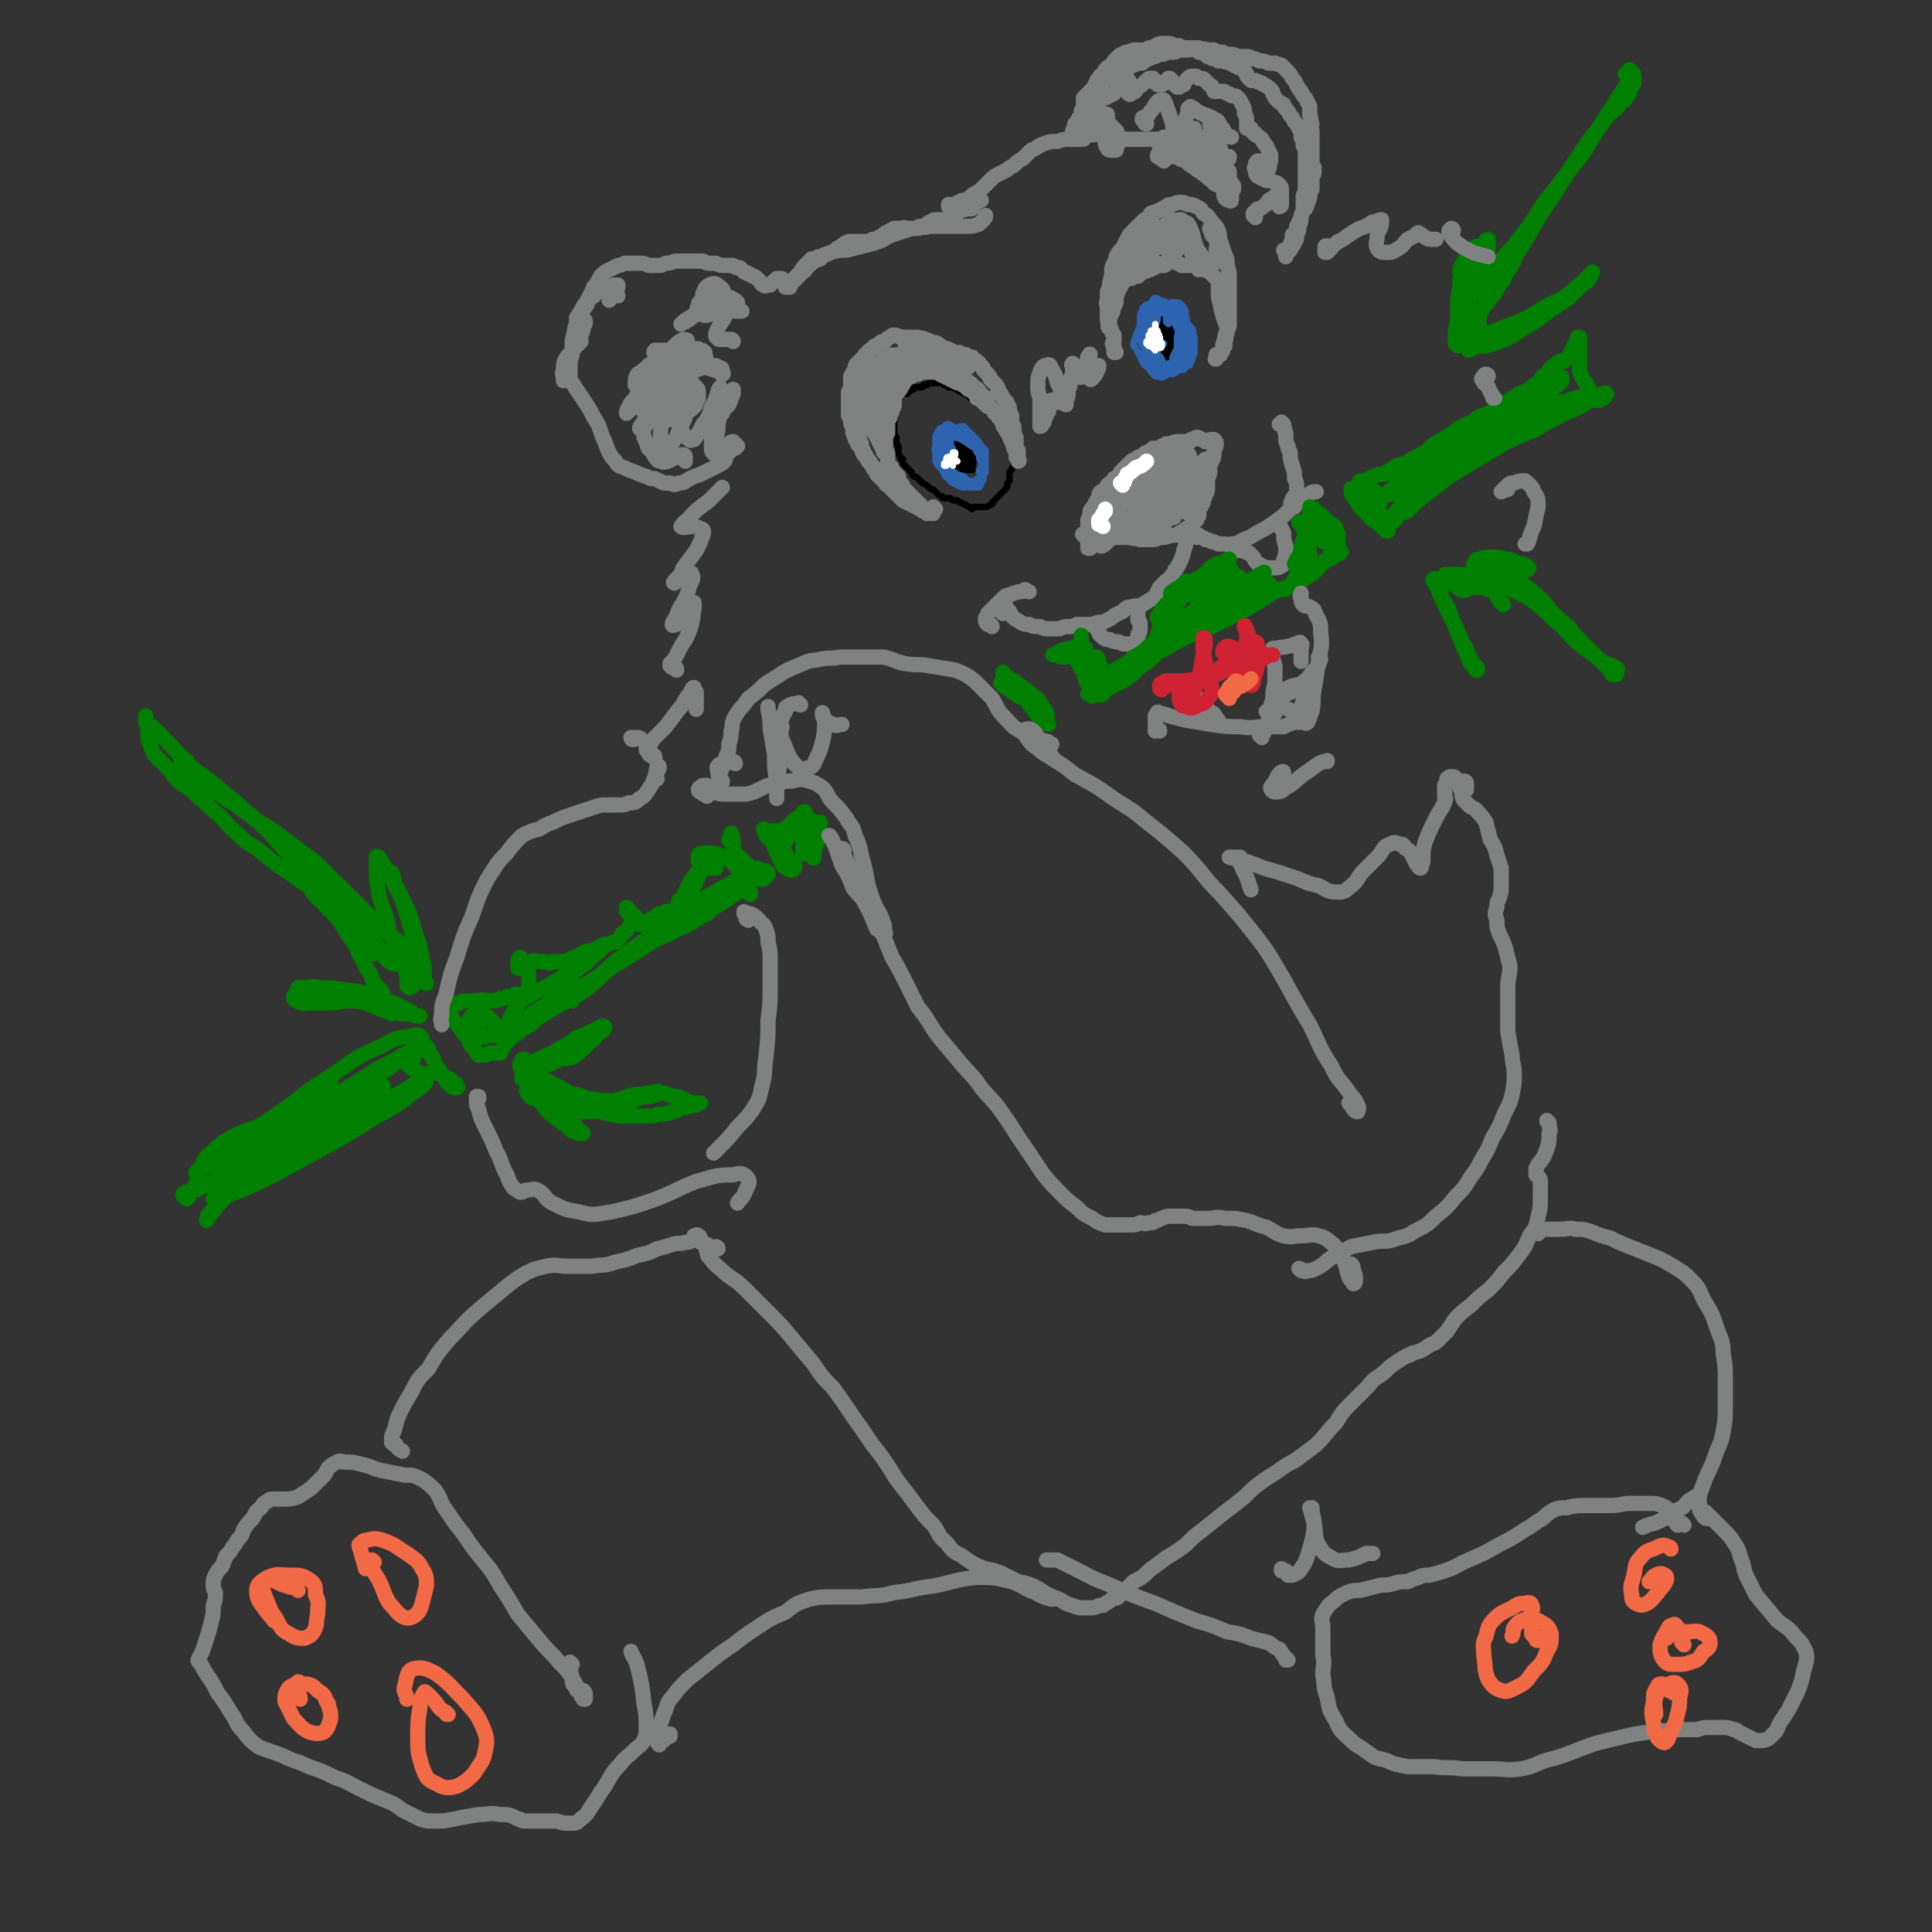 <svg viewBox='0 0 888 888' version='1.1' xmlns='http://www.w3.org/2000/svg' xmlns:xlink='http://www.w3.org/1999/xlink'><rect x="0" y="0" width="888" height="888" fill="#333333" stroke="none"/><g fill='none' stroke='#000000' stroke-width='3' stroke-linecap='round' stroke-linejoin='round'><path d='M444,211c0,0 -1,0 -1,-1 0,0 0,1 0,1 0,0 1,0 1,0 0,0 0,0 0,0 0,0 0,0 0,-1 0,0 0,0 0,0 0,-1 0,-1 0,-1 -1,0 -1,0 -1,0 0,-1 0,-1 -1,-1 0,-1 0,-1 0,-1 -1,0 -1,0 -2,-1 0,0 0,0 0,0 -1,-1 -1,-1 -1,-1 -1,0 -1,0 -1,0 0,1 0,1 0,1 0,1 0,1 0,2 0,1 0,1 0,2 0,1 1,1 1,2 1,1 1,1 2,1 0,1 0,1 1,2 1,0 1,0 2,1 1,0 1,0 2,0 0,0 0,0 0,0 0,0 0,0 0,0 0,0 0,0 0,-1 0,-2 0,-2 -1,-3 0,-2 0,-2 -1,-3 -1,0 -1,0 -1,-1 -1,0 -1,0 -2,0 -1,0 -1,0 -2,0 -1,0 -1,0 -1,0 -1,0 -1,0 -1,1 0,1 0,1 0,2 1,2 1,2 2,3 1,1 1,1 2,2 1,0 1,0 2,0 1,0 1,0 1,-1 1,0 1,-1 1,-2 0,-1 0,-1 0,-3 -1,-1 -1,-1 -1,-3 -1,-1 -1,-1 -2,-1 -1,-1 -1,-1 -2,-1 -1,0 -1,0 -1,0 -1,1 -1,1 0,2 0,2 -1,2 0,3 0,2 1,2 2,4 1,1 1,1 2,2 0,0 0,0 1,0 0,0 0,0 1,-1 0,-1 0,-1 -1,-2 0,-2 0,-2 -1,-3 -1,-2 -1,-2 -2,-3 0,-1 -1,-1 -1,-1 -1,-1 -1,-1 -1,-1 -1,1 -1,2 0,3 0,2 0,2 2,3 1,2 1,2 3,3 0,0 1,0 1,0 1,-1 0,-1 0,-2 1,-1 1,-1 0,-2 0,-2 0,-2 -1,-3 0,-1 0,-1 -1,-1 -1,-1 -1,-1 -2,-1 -1,0 -1,-1 -2,-1 0,0 0,1 0,1 1,2 1,2 2,3 0,1 0,1 1,2 0,1 0,1 1,1 0,0 0,0 0,0 '/><path d='M443,209c-1,0 -1,-1 -1,-1 -1,0 0,0 0,0 0,-1 0,-1 0,-1 0,-1 0,-1 0,-1 -1,0 0,0 -1,0 0,0 0,0 0,0 0,0 0,0 0,-1 -1,0 -1,0 -1,0 0,0 0,0 0,0 0,0 -1,0 -1,0 0,1 0,1 0,1 0,0 0,0 0,1 1,1 1,1 2,1 1,1 1,1 2,2 1,0 1,0 3,1 0,0 0,0 1,0 0,0 1,0 1,0 0,-1 0,-1 0,-2 0,-1 0,-1 -1,-3 0,-1 0,-1 -1,-1 -1,-1 -1,-1 -1,-1 -1,-1 -1,-1 -2,-1 -1,0 -2,0 -3,0 0,1 0,1 -1,2 0,1 0,1 0,2 0,2 1,2 2,4 1,2 1,2 3,4 1,1 2,1 3,1 0,0 0,-1 0,-2 0,-2 1,-2 0,-4 0,-2 -1,-2 -2,-3 -1,-1 -1,-1 -2,-2 0,0 0,0 -1,0 '/><path d='M461,197c0,0 -1,-1 -1,-1 0,0 0,1 0,1 1,0 0,0 0,-1 0,0 0,0 0,0 0,-1 0,-1 0,-1 -1,-1 -1,-1 -1,-1 0,-1 0,-1 -1,-2 0,-1 0,-1 -1,-2 0,0 0,0 -1,-1 -1,0 -1,0 -1,-1 -1,0 -1,0 -2,-1 -1,-1 -1,-1 -2,-1 -1,-1 -1,-1 -2,-1 -1,-1 -1,-1 -1,-1 -1,-1 -1,-1 -2,-1 -1,-1 -1,-1 -1,-1 -1,-1 -1,-1 -2,-1 -1,-1 -1,-1 -2,-1 0,0 0,0 -1,-1 -1,0 -1,0 -2,-1 -1,0 -1,0 -2,0 0,-1 0,-1 -1,-1 0,0 0,0 -1,0 -1,-1 -1,-1 -1,-1 -1,0 -1,0 -1,0 -1,0 -1,0 -1,0 -1,0 -1,0 -2,0 0,0 0,0 -1,0 0,0 0,0 -1,0 0,0 0,0 -1,1 0,0 0,0 -1,0 -1,0 -1,0 -1,1 -1,0 -1,0 -2,0 0,0 0,0 -1,0 -1,0 -1,1 -1,1 -1,0 -1,0 -2,1 0,0 0,0 -1,1 -1,0 -1,0 -2,0 0,0 0,0 -1,0 -1,1 -1,1 -1,1 -1,1 -1,1 -1,2 0,0 0,0 0,1 -1,1 -1,1 -1,1 0,1 0,1 0,2 0,1 0,1 0,2 0,1 0,1 0,2 0,1 0,1 0,2 0,1 0,1 0,2 0,1 0,1 0,2 0,1 0,1 0,2 0,0 0,0 1,1 0,1 0,1 0,2 0,1 0,1 1,2 0,1 0,1 0,3 0,1 0,1 1,2 0,1 0,1 1,1 0,1 0,1 0,2 1,1 1,1 2,2 1,1 1,1 2,2 0,1 0,1 1,2 1,0 1,0 2,1 1,1 1,1 2,2 2,1 2,1 3,2 1,1 1,1 2,1 1,1 1,1 2,2 1,1 1,1 2,1 0,1 0,1 1,1 1,0 1,0 2,0 1,0 1,0 2,1 1,0 1,0 2,0 1,1 1,1 2,1 1,1 1,1 2,1 1,1 1,1 2,1 0,0 0,1 1,1 0,-1 0,-1 1,-1 1,0 1,0 2,0 1,0 1,0 2,0 1,0 1,0 1,0 1,0 1,0 2,-1 1,0 1,0 1,-1 1,0 1,-1 1,-1 1,-1 1,-1 1,-1 1,-1 1,-1 1,-1 1,-1 1,-1 2,-2 0,0 0,0 1,-1 1,-1 1,-1 1,-2 0,-1 0,-1 1,-2 0,-1 0,-1 0,-2 0,-1 0,-1 0,-2 1,-1 1,-1 1,-1 0,-1 0,-1 1,-2 0,0 0,0 0,-1 0,-1 0,-1 0,-2 0,-1 0,-1 0,-2 0,-1 0,-1 0,-2 0,-1 0,-1 0,-1 -1,-2 -1,-2 -1,-3 0,-1 0,-1 -1,-2 0,-2 -1,-2 -1,-3 -2,-2 -1,-2 -3,-4 -1,-1 -1,-1 -3,-3 -1,-1 -1,-1 -2,-2 0,-1 0,-1 -1,-1 '/><path d='M540,155c0,0 -1,0 -1,-1 0,0 0,1 0,1 0,-1 0,-1 0,-1 0,0 0,0 0,0 0,0 0,0 0,0 0,0 0,0 0,0 0,-1 0,-1 0,-1 -1,-1 -1,-1 -1,-2 0,-1 0,-1 -1,-1 0,-1 0,-1 0,-1 -1,0 -1,0 -1,0 0,1 0,1 0,1 -1,1 -1,1 -1,2 0,0 -1,0 -1,1 0,1 0,1 0,2 0,1 0,1 0,3 0,1 0,1 0,3 0,1 0,1 0,2 1,0 1,0 1,0 1,-1 1,-1 2,-1 1,0 1,-1 1,-1 1,-1 1,-1 1,-1 1,-1 0,-1 1,-3 0,-1 0,-1 0,-3 -1,-2 0,-2 -1,-5 0,-1 0,-1 0,-3 -1,0 -1,0 -2,0 0,0 0,0 -1,0 -1,1 -1,1 -1,2 -1,2 -1,2 -2,3 -1,2 -1,2 -1,3 0,2 0,2 0,3 -1,2 -1,2 0,4 0,2 0,2 0,3 1,1 1,1 1,1 1,0 1,0 2,0 1,0 1,-1 2,-2 0,-1 0,-1 0,-3 1,-2 1,-2 1,-4 0,-2 0,-2 0,-4 0,-2 0,-2 -1,-4 0,-1 0,-1 -1,-2 -1,0 -1,-1 -2,0 -1,0 -1,0 -2,1 -1,2 -1,2 -1,4 0,2 0,2 0,4 0,2 0,2 0,4 0,2 0,2 1,3 0,1 0,1 1,1 1,1 1,0 2,0 0,-1 0,-1 1,-2 0,-1 0,-1 1,-3 0,-2 0,-2 0,-4 -1,-2 0,-2 -1,-3 0,-1 -1,-1 -2,-2 0,0 -1,-1 -1,0 -1,0 -1,1 -2,2 -1,2 0,2 0,4 -1,2 -1,2 0,3 0,2 1,2 2,3 0,0 0,0 1,0 1,0 1,0 1,-1 1,0 1,0 1,-1 0,-2 0,-2 0,-3 0,-2 0,-2 0,-4 0,-1 0,-2 0,-2 -1,-1 -2,-1 -2,0 -1,1 -1,1 -1,3 -1,2 -1,3 0,5 0,1 0,2 1,3 1,0 1,0 1,0 1,0 1,-1 1,-2 1,-1 1,-1 1,-2 0,-1 0,-2 0,-2 -1,-1 -1,-1 -1,0 -2,0 -2,0 -2,1 -1,1 -1,1 -1,3 0,1 0,1 0,2 1,0 1,0 2,1 1,0 1,0 2,-1 1,0 0,-1 1,-1 0,-1 0,-1 0,-1 '/></g>
<g fill='none' stroke='#2D63AF' stroke-width='3' stroke-linecap='round' stroke-linejoin='round'><path d='M451,207c0,0 -1,-1 -1,-1 0,0 0,0 0,1 0,0 0,0 0,0 0,0 0,0 0,0 0,0 0,0 0,0 0,-1 0,-1 0,-1 0,0 0,0 0,0 -1,-1 -1,-1 -1,-1 -1,-1 -1,-1 -1,-2 -1,0 -1,0 -1,0 -1,-1 -1,-1 -2,-1 0,0 0,0 -1,0 -1,-1 -1,-1 -1,-1 -1,0 -1,0 -2,0 -1,-1 -1,-1 -2,-1 -1,-1 -1,-1 -2,-1 -1,0 -1,0 -1,0 -1,0 -1,0 -1,0 -1,0 -1,0 -1,0 -1,0 -1,0 -1,0 0,0 0,0 -1,0 0,1 0,1 0,2 0,1 0,1 0,1 0,1 0,1 0,2 0,1 0,1 0,2 0,1 0,1 0,2 0,1 0,1 0,3 0,0 1,0 1,1 0,1 0,1 1,3 0,1 0,1 0,2 1,1 1,1 1,2 1,1 1,1 2,1 1,1 1,1 2,1 1,1 1,1 3,1 1,1 1,1 3,1 1,1 1,1 2,1 1,0 1,0 2,0 1,0 1,0 1,0 1,-1 1,-1 1,-3 1,0 1,0 1,-1 0,-2 0,-2 0,-3 0,-1 0,-1 0,-2 0,-2 0,-2 0,-3 -1,-1 -1,-1 -1,-3 -1,-1 -1,-1 -2,-1 0,-1 0,-1 -1,-2 -1,-1 -2,-1 -3,-2 -1,-1 0,-1 -1,-2 -1,-1 -1,-1 -2,-2 -2,0 -2,0 -3,-1 -1,0 -1,0 -2,0 0,0 0,0 -1,0 -1,0 -1,0 -1,0 -1,0 -1,-1 -1,0 -1,0 -1,1 -2,1 0,1 0,2 0,3 0,1 0,1 0,2 0,2 1,2 1,3 1,2 1,2 2,3 0,1 0,1 1,2 0,2 0,2 1,3 1,1 2,1 3,2 1,1 1,0 3,1 1,1 1,2 2,3 1,0 1,0 2,0 1,0 2,1 2,0 1,0 1,-1 2,-1 1,-1 1,-1 1,-2 0,-2 0,-2 1,-3 0,-1 0,-1 -1,-3 0,-1 0,-1 0,-2 -1,-1 -1,-1 -1,-2 -1,-2 -1,-2 -2,-3 -1,-2 -1,-2 -3,-3 -2,-2 -2,-2 -4,-3 -1,0 -1,0 -3,-1 -1,0 -1,0 -3,0 -1,0 -1,0 -1,1 -1,0 -1,0 -2,1 -1,1 -1,1 -1,2 -1,1 -1,1 -2,2 0,2 0,2 0,3 0,2 0,2 1,4 1,3 1,3 3,5 2,2 2,2 4,4 2,1 2,1 4,1 1,1 1,1 3,2 1,0 1,0 2,0 1,0 1,0 2,0 1,-1 1,-1 1,-3 1,-1 1,-1 1,-3 0,-1 0,-1 0,-3 0,-1 0,-1 0,-3 -1,-1 -1,-1 -1,-3 -1,-1 -1,-1 -2,-3 -1,-1 -1,-1 -3,-2 -1,-1 -2,-1 -3,-2 -3,-1 -3,-1 -5,-1 -2,-1 -2,-1 -4,-2 -1,0 -2,0 -2,0 -1,1 -1,1 -1,2 0,2 0,2 0,3 0,2 -1,2 0,4 0,2 0,2 0,4 1,2 1,2 3,4 1,2 1,3 3,4 1,2 2,2 4,3 2,1 2,1 4,1 2,-1 2,-1 3,-1 1,-1 1,-1 2,-2 1,-1 1,-1 2,-3 1,-1 0,-1 1,-3 0,-2 0,-2 0,-4 0,-1 0,-1 -1,-3 -1,-1 -1,-1 -2,-2 -1,-2 -1,-2 -3,-3 -2,-1 -2,-1 -4,-2 -2,-1 -2,-1 -4,-2 -2,-1 -1,-1 -4,-2 -1,0 -1,-1 -2,0 -1,1 -1,1 -1,3 0,1 0,1 0,3 0,2 0,2 1,4 1,3 1,3 3,5 2,3 2,3 4,6 2,2 2,2 4,4 2,1 2,1 3,1 2,1 2,0 4,0 1,-1 1,-2 2,-3 0,-1 0,-1 1,-3 0,-2 0,-2 0,-4 0,-1 0,-2 -1,-3 0,-2 0,-2 -1,-3 -1,-2 -1,-2 -3,-3 -1,-1 -1,-1 -3,-2 -2,-1 -2,-1 -4,-2 -2,-1 -2,-1 -4,-2 -1,0 -2,-1 -2,0 -1,0 -1,1 -1,2 -1,2 -1,2 -1,4 0,2 0,2 0,4 0,2 0,2 0,4 1,2 0,2 1,4 1,2 2,2 3,4 2,1 2,1 4,1 2,1 2,1 4,1 1,0 1,0 2,0 2,-1 2,-1 3,-2 1,-1 1,-1 2,-2 0,-1 1,-2 1,-3 0,-2 0,-2 -1,-3 0,-1 0,-1 -1,-2 -1,-2 -1,-2 -3,-4 -1,-2 -1,-2 -3,-4 -1,-1 -1,-1 -3,-2 0,-1 0,-1 0,-1 -2,-2 -2,-2 -4,-3 0,0 -1,0 -1,0 -1,1 -1,1 -2,2 0,1 0,1 0,2 -1,1 -1,1 -1,2 -1,1 -1,1 -2,2 0,2 0,2 0,3 -1,2 0,2 0,3 1,2 1,2 3,4 1,2 1,2 3,3 2,2 2,2 4,3 1,0 2,0 3,1 1,0 2,0 3,0 1,-1 1,-1 2,-1 1,-1 1,-2 2,-3 1,-1 0,-2 1,-3 0,-2 0,-2 0,-3 0,-2 0,-2 0,-4 -1,-1 -1,-1 -2,-2 0,-1 -1,-1 -2,-2 -1,-1 -1,-1 -2,-2 -2,-1 -2,-1 -4,-2 -2,-1 -2,-1 -4,-2 -1,-1 -1,-1 -3,-2 0,0 0,0 -1,0 -1,1 -1,1 -1,1 -1,2 -1,2 -1,3 0,2 0,2 0,3 0,1 -1,1 -1,3 0,1 0,1 0,1 0,2 -1,2 -1,3 1,1 1,1 2,3 0,2 0,2 2,4 1,2 1,2 3,3 1,1 1,1 3,2 1,1 1,0 3,0 1,0 1,0 3,0 1,0 1,0 2,0 0,0 0,-1 1,-1 0,-1 0,-1 1,-2 0,-1 0,-1 1,-2 0,-1 0,-1 0,-2 1,-1 1,-1 0,-2 0,-2 1,-2 0,-3 0,-2 0,-2 -1,-3 -1,-2 -1,-2 -3,-4 -1,-2 -1,-2 -2,-3 -1,-1 -1,-1 -2,-2 -1,0 -2,0 -3,0 0,0 0,0 -1,0 -1,0 -1,0 -1,0 -1,0 -1,0 -1,1 0,0 0,1 -1,1 0,2 0,2 0,3 0,2 0,2 0,3 1,1 1,1 1,2 0,1 0,1 0,2 0,0 0,0 0,0 0,0 0,0 0,0 -1,0 -1,0 -1,-1 0,0 0,0 -1,-1 0,0 0,0 0,-1 -1,-1 0,-1 0,-2 0,-1 0,-1 0,-1 0,-1 0,-1 0,-2 0,0 0,0 0,-1 0,0 0,0 1,-1 0,0 1,0 1,-1 1,-1 1,-1 2,-1 1,-1 1,-1 3,-1 1,1 1,1 2,2 1,1 1,1 2,2 1,1 1,1 2,2 1,1 1,1 1,2 1,1 1,1 1,2 0,2 0,2 1,3 0,2 0,2 0,3 0,1 0,1 0,2 0,0 0,0 0,0 0,0 0,0 0,0 0,0 -1,0 -1,0 0,1 0,1 0,1 0,1 0,1 0,2 -1,0 -1,0 -1,0 0,0 0,0 0,-1 '/><path d='M537,149c0,-1 -1,-1 -1,-1 0,-1 0,-1 0,-1 0,-1 0,-1 0,-2 0,0 0,0 0,0 0,-1 0,-1 -1,-1 0,0 0,0 0,0 0,0 0,0 -1,0 0,0 0,0 0,0 -1,-1 -1,-1 -1,-1 -1,0 -1,0 -1,0 -1,0 -1,0 -1,0 0,1 0,1 -1,1 0,1 0,1 0,1 -1,1 -1,1 -1,1 0,1 -1,1 -1,1 0,1 0,1 0,2 -1,1 -1,1 -1,2 0,2 0,2 1,4 0,1 0,1 0,3 1,1 1,1 1,2 0,1 1,1 1,2 0,1 0,1 1,2 0,1 0,1 0,1 1,1 1,1 1,2 1,1 1,1 2,1 0,1 0,1 1,1 1,0 1,0 2,0 1,0 1,0 3,1 0,0 0,0 1,0 2,0 2,0 3,0 1,-1 1,-1 2,-2 1,0 1,0 1,-1 1,-1 1,-1 1,-3 1,-1 1,-1 1,-3 0,-1 0,-1 0,-3 0,-1 0,-1 0,-3 -1,-2 0,-2 -1,-4 -2,-2 -2,-2 -3,-4 -1,-1 -1,-1 -2,-2 -1,0 -1,0 -2,-1 0,0 0,0 -1,-1 -1,0 -1,-1 -2,-1 -1,0 -1,0 -2,-1 0,0 -1,0 -1,1 -1,0 -1,0 -2,0 -1,0 -1,0 -2,1 0,0 0,0 -1,1 -1,0 -1,0 -1,1 -1,1 -1,1 -1,2 0,1 0,0 -1,1 0,2 0,2 0,3 0,1 0,1 0,3 0,1 0,1 -1,3 0,1 0,1 0,3 0,1 0,1 0,3 1,1 1,1 1,2 0,1 0,1 1,2 0,1 0,1 1,2 1,1 1,1 2,1 0,1 0,1 1,1 1,0 1,1 2,0 1,0 1,0 2,0 1,-1 1,-1 2,-2 1,-2 1,-2 1,-3 1,-2 1,-2 2,-3 0,-2 0,-2 1,-3 1,-2 1,-2 1,-3 0,-2 0,-2 0,-3 -1,-2 -1,-2 -2,-3 0,-2 -1,-2 -2,-3 -1,-2 -1,-2 -2,-4 -2,-2 -1,-2 -2,-4 -1,-1 -1,-1 -2,-2 -1,-1 -1,-1 -2,-1 -1,0 -1,1 -1,1 -1,1 -1,1 -1,2 -1,2 -1,2 -2,3 0,1 -1,1 -1,3 -1,1 -1,1 -1,2 -1,2 -1,2 -1,4 0,2 0,2 0,4 0,2 1,2 2,4 1,1 1,1 2,2 1,1 1,1 2,2 1,1 1,1 2,2 1,1 1,1 2,2 1,1 0,1 1,1 1,1 1,1 2,1 1,0 1,0 3,0 1,-1 1,-1 2,-2 1,0 1,0 2,-1 1,-1 1,-1 2,-2 1,-1 0,-1 1,-3 0,-1 0,-1 0,-3 0,-1 0,-1 0,-3 0,-1 0,-1 -1,-2 -1,-2 -1,-2 -2,-3 -1,-2 -1,-2 -3,-4 -1,-1 -1,-1 -3,-3 -1,-1 -1,0 -2,-1 -1,-1 -1,-1 -2,-2 -1,0 -1,0 -2,0 -2,0 -2,0 -3,1 -1,0 -1,1 -1,1 -1,1 -1,1 -2,3 -1,1 -1,1 -2,2 0,2 0,2 -1,4 -1,2 -1,2 -1,3 -1,2 -1,2 -1,4 1,1 1,1 2,3 1,2 1,2 2,4 1,2 1,2 3,3 1,2 1,2 2,3 1,1 1,1 2,1 1,0 2,1 3,0 1,0 1,-1 2,-2 1,-1 1,-2 1,-3 1,-2 1,-2 1,-4 1,-2 1,-2 2,-4 0,-2 0,-2 0,-4 0,-3 1,-3 0,-5 -1,-2 -1,-2 -2,-5 -1,-1 -1,-2 -3,-3 -1,-1 -1,-1 -3,-2 -1,-1 -1,-1 -3,-1 -1,0 -1,0 -3,0 -1,1 -2,1 -2,3 -1,1 -1,2 -1,3 0,3 0,3 0,5 0,2 0,2 0,5 1,3 1,3 3,5 1,2 1,2 3,3 1,2 1,2 3,3 1,1 2,1 3,1 1,0 2,0 3,-1 1,-1 1,-1 2,-3 1,-1 1,-2 2,-3 1,-2 1,-2 2,-3 0,-2 0,-2 1,-4 0,-1 0,-1 0,-3 0,-1 0,-1 -1,-3 -1,-2 -1,-2 -3,-3 -1,-2 -1,-2 -3,-4 -2,-1 -2,-1 -3,-2 -2,-1 -2,-1 -3,0 -2,1 -1,1 -2,3 -1,2 -1,2 -2,4 -1,2 -1,2 -1,5 0,3 0,3 0,6 0,4 0,4 1,7 1,3 1,3 3,5 1,2 1,2 3,2 2,0 2,0 3,-1 2,0 2,-1 3,-2 1,-1 1,-1 2,-3 1,-2 1,-2 1,-4 1,-2 1,-2 1,-4 0,-3 0,-3 0,-5 0,-3 0,-3 -1,-5 -1,-2 -1,-2 -2,-3 -1,-2 -1,-2 -3,-3 -1,0 -2,0 -3,0 -1,0 -1,1 -3,2 -1,1 -1,1 -3,3 -1,2 -1,2 -2,5 -1,2 -1,2 0,5 0,3 0,3 2,6 1,3 1,3 3,6 1,2 1,2 3,3 1,1 1,1 3,1 2,-1 2,-1 3,-3 1,-1 1,-1 2,-3 1,-2 1,-2 1,-5 0,-2 0,-2 0,-4 -1,-3 -1,-3 -1,-5 -1,-3 -1,-3 -2,-5 -1,-3 -1,-3 -3,-5 -1,-1 -2,-1 -3,-1 -2,0 -2,1 -3,2 -1,2 -1,2 -1,4 -1,3 -1,3 -1,5 -1,4 -1,4 -1,7 1,3 2,3 4,6 1,3 1,3 4,5 1,0 2,1 3,0 2,-1 1,-1 2,-3 1,-2 0,-2 1,-4 0,-3 0,-3 0,-5 1,-3 1,-3 1,-7 0,-3 0,-3 -1,-5 -1,-3 -1,-3 -3,-4 -2,-1 -2,-1 -4,-2 -2,0 -2,-1 -4,0 -2,0 -2,0 -3,2 -1,2 -1,2 -1,4 -1,4 -1,4 -1,7 0,4 0,4 0,8 1,2 1,3 3,5 1,1 1,1 3,1 1,1 2,1 3,0 2,0 3,0 4,-1 2,-1 1,-1 2,-3 1,-2 1,-3 2,-5 0,-3 0,-4 0,-7 0,-3 1,-3 0,-6 0,-2 0,-3 -2,-5 -1,-1 -2,-1 -3,-1 -2,0 -2,0 -4,1 -2,2 -2,2 -3,4 -2,1 -2,1 -3,3 -1,3 -2,3 -2,5 0,2 0,3 1,5 1,1 1,1 2,2 1,0 2,0 3,0 0,0 0,0 0,-1 1,0 1,0 1,0 '/></g>
<g fill='none' stroke='#FFFFFF' stroke-width='3' stroke-linecap='round' stroke-linejoin='round'><path d='M437,211c0,0 -1,0 -1,-1 0,0 1,1 1,1 0,0 0,-1 0,-1 0,0 0,0 0,0 0,0 0,0 0,0 0,0 0,0 0,0 -1,0 -1,0 -1,0 0,0 0,0 0,0 0,1 0,1 0,2 -1,0 -1,0 -1,0 0,0 0,0 0,0 0,0 0,0 0,-1 0,0 0,0 0,0 0,-1 1,-1 1,-1 1,0 1,0 2,0 1,0 0,1 1,1 0,1 0,1 1,1 0,0 0,0 0,0 0,0 0,0 0,0 -1,0 -1,0 -1,0 0,0 0,0 -1,1 0,0 0,0 0,0 0,0 0,0 0,-1 0,-1 0,-1 0,-2 0,-1 0,-1 0,-2 1,0 1,0 1,0 0,0 0,0 0,1 0,1 -1,1 -1,2 0,1 0,1 0,1 '/><path d='M532,159c0,0 -1,0 -1,-1 0,0 0,0 0,0 0,0 0,0 0,0 0,-1 0,-1 0,-1 0,0 0,0 0,0 0,0 0,1 0,1 0,0 0,0 0,0 0,-1 0,-1 0,-1 0,-1 -1,-1 -1,-1 0,-1 0,-1 1,-2 0,0 0,-1 0,-1 1,0 1,0 1,0 0,1 0,1 0,2 1,0 1,0 1,0 0,1 0,1 0,1 0,0 0,0 0,0 -1,0 -1,0 -1,0 0,-1 0,0 0,-1 -1,0 -1,0 -1,-1 0,0 0,-1 0,-1 0,-1 0,-1 0,-3 0,0 0,0 0,-1 0,0 0,0 0,0 0,0 0,1 0,1 0,1 0,1 1,2 0,1 0,1 0,1 1,1 1,1 0,2 0,0 0,0 0,0 0,0 -1,0 -1,0 0,0 0,0 0,1 0,0 0,0 0,1 0,0 0,0 0,0 0,0 0,0 0,-1 1,-1 1,-2 1,-2 0,-1 -1,0 -1,0 '/><path d='M531,157c0,0 0,-1 -1,-1 0,0 1,1 1,1 0,0 0,0 0,0 0,0 0,0 0,0 0,0 0,0 0,0 -1,0 -1,0 -1,1 0,0 0,0 0,0 0,0 0,0 -1,1 0,0 0,0 0,0 0,0 0,0 -1,0 0,0 0,0 0,-1 -1,0 -1,0 -1,0 0,-1 0,-1 0,-1 0,0 0,0 1,-1 0,0 0,0 1,-1 0,0 0,-1 1,-1 0,0 0,0 1,0 0,1 0,1 1,1 0,1 0,1 0,2 0,0 0,0 0,0 0,0 0,0 0,0 0,0 0,0 0,0 0,0 0,0 0,0 0,0 0,0 -1,0 0,0 0,0 0,0 -1,0 -1,0 -1,0 0,-1 0,-1 -1,-1 0,-1 0,-1 0,-2 0,-1 0,-1 0,-1 0,0 0,0 0,0 0,0 0,0 1,0 1,1 0,1 1,2 1,0 1,0 1,0 0,0 0,0 1,0 '/><path d='M531,161c0,0 -1,-1 -1,-1 0,0 0,0 0,0 1,0 0,0 0,0 0,-1 1,0 1,-1 0,0 0,0 0,0 0,0 0,0 -1,0 0,0 0,0 0,0 0,0 0,0 0,0 0,0 0,0 0,-1 -1,0 -1,0 -1,-1 0,-1 0,-1 0,-1 0,0 0,0 0,-1 0,0 0,0 1,0 0,0 0,0 1,0 0,0 0,-1 1,-1 0,0 0,0 1,1 0,0 0,0 0,1 0,1 1,1 1,2 0,0 0,0 0,1 0,0 0,0 0,0 0,0 0,1 -1,1 0,0 0,0 0,0 -1,0 -1,0 -1,-1 -1,0 -1,0 -1,-1 -1,0 -1,0 -2,0 0,0 0,0 0,-1 0,0 0,0 0,-1 0,-1 0,-1 0,-2 0,-1 0,-1 0,-2 0,0 0,0 1,0 0,0 0,0 0,1 1,1 1,1 2,2 0,0 0,0 0,1 0,0 1,0 0,0 0,0 0,0 0,1 0,0 0,0 -1,0 0,1 0,1 0,1 -1,0 -1,0 -1,1 0,0 0,0 0,0 0,-1 0,0 0,-1 -1,0 -1,0 -1,-1 0,0 0,0 -1,-1 0,-1 0,-1 0,-1 0,-1 0,-1 0,-1 '/><path d='M438,214c0,-1 -1,-1 -1,-1 0,-1 0,-1 0,-1 0,0 0,0 0,0 0,0 0,0 0,0 0,0 0,0 0,0 0,0 0,0 0,0 -1,0 -1,0 -1,0 0,0 0,0 0,0 0,0 0,0 0,0 1,1 0,0 0,0 0,0 0,0 0,1 0,0 0,0 -1,1 0,0 0,0 0,0 0,0 0,0 -1,0 0,0 0,-1 0,-1 1,0 1,0 1,-1 0,0 0,0 0,0 1,-1 1,-1 1,-1 0,0 0,0 0,1 '/></g>
<g fill='none' stroke='#808282' stroke-width='7' stroke-linecap='round' stroke-linejoin='round'><path d='M430,234c0,0 -1,-1 -1,-1 0,0 0,0 0,0 0,0 0,1 0,1 0,0 0,0 0,0 0,0 0,0 0,0 0,0 0,0 0,1 -1,0 -1,0 -1,0 0,0 0,0 -1,0 0,0 0,0 -1,0 0,0 0,0 -1,0 -1,0 -1,0 -2,-1 -1,0 -1,-1 -2,-1 -1,-1 -1,-1 -2,-1 -1,-1 -1,-1 -2,-2 -1,0 -1,0 -3,-1 -1,-1 -1,-1 -2,-2 -1,-1 -1,-1 -2,-2 -1,-1 -1,-1 -2,-2 0,0 -1,0 -1,-1 -1,-1 -1,-1 -2,-2 -1,-1 -1,-1 -2,-2 0,-1 0,-1 -1,-2 -1,-1 -1,-1 -1,-2 -1,-1 -1,-1 -2,-2 0,-1 0,-1 -1,-2 0,-1 0,-1 -1,-2 0,-1 0,-1 -1,-2 0,-1 0,-1 -1,-1 -1,-1 -1,-1 -1,-2 -1,-1 -1,-1 -1,-2 -1,-1 0,-1 -1,-2 0,-1 0,-1 0,-3 -1,-1 -1,-1 -1,-2 0,-2 0,-2 -1,-3 0,-1 0,-1 0,-3 0,-1 0,-1 0,-3 0,-1 0,-1 0,-3 0,-1 0,-1 0,-2 1,-1 1,-1 1,-2 0,-2 0,-2 0,-3 0,-1 0,-1 0,-2 1,-2 1,-2 2,-3 0,-2 0,-2 1,-3 1,-1 1,-1 2,-2 2,-2 1,-2 3,-3 0,-1 1,-1 1,-1 1,-1 1,-1 2,-2 1,0 1,0 2,-1 1,-1 1,-1 2,-1 2,-1 2,-2 3,-2 1,-1 1,-1 2,-1 2,0 2,1 3,1 1,0 1,0 2,0 2,0 2,0 3,0 2,1 2,1 3,1 2,0 2,0 3,0 2,0 2,1 3,1 2,1 2,0 3,1 2,1 1,1 3,2 1,0 1,0 3,1 2,1 2,1 4,1 1,1 1,1 3,1 1,1 1,1 2,1 1,0 1,0 1,1 1,0 1,0 2,1 1,1 1,1 2,2 1,1 1,1 1,2 1,1 1,1 2,2 1,1 1,1 1,2 1,1 1,1 2,2 1,1 1,1 2,3 0,1 0,1 1,2 1,1 0,1 1,2 1,1 1,1 1,1 1,1 1,1 1,2 1,1 1,1 1,3 0,1 0,1 1,2 0,2 0,2 0,3 0,1 0,1 1,2 0,0 0,0 0,1 0,0 0,0 0,1 0,2 0,2 1,3 0,1 0,1 0,3 0,1 0,1 0,2 0,0 0,0 1,1 0,1 0,1 0,1 0,0 0,1 0,1 0,0 0,0 0,1 0,0 0,0 0,0 0,0 0,0 0,1 0,0 0,0 0,0 1,1 0,1 0,1 0,0 0,0 0,0 0,0 0,0 0,-1 0,0 0,0 0,0 0,0 0,0 0,0 0,0 0,0 -1,-1 0,0 1,1 1,1 -1,-1 -1,-1 -1,-2 0,-2 0,-2 -1,-3 0,-1 0,-1 0,-1 -1,-1 0,-1 -1,-2 0,-1 -1,-1 -1,-3 -1,-1 -1,-1 -2,-3 -1,-1 -1,-1 -1,-2 -1,-2 -1,-2 -2,-3 0,-1 0,-1 -1,-2 -1,0 -1,0 -1,-1 -1,-1 -1,-1 -2,-2 -1,0 -1,0 -2,-1 -1,-1 -1,-1 -2,-2 -1,-1 -1,-1 -2,-1 0,-1 0,-1 -1,-2 -1,-1 -1,-1 -1,-1 -1,-1 -1,-1 -2,-1 -1,-1 -1,-1 -2,-2 -1,0 0,0 -1,-1 -1,0 -1,0 -2,-1 -1,0 -1,0 -2,-1 0,0 0,0 -1,0 -1,0 -1,0 -1,-1 -1,0 -1,0 -2,-1 -1,0 -1,0 -2,0 0,-1 0,-1 -1,-1 0,0 0,0 -1,0 -1,0 -1,0 -2,0 -1,0 -1,0 -1,0 -1,0 -1,0 -2,0 -1,0 -1,0 -2,0 0,0 0,0 -1,1 0,0 0,0 -1,0 -1,0 -1,0 -1,0 -1,1 -1,1 -1,1 -1,0 -1,0 -2,1 -1,0 -1,0 -1,1 -1,0 -1,0 -1,1 0,1 0,0 0,1 -1,0 -1,1 -1,1 0,1 0,1 -1,1 0,1 0,1 0,1 -1,0 -1,0 -1,1 -1,0 -1,1 -1,1 0,1 0,1 0,1 0,1 0,1 0,2 0,0 0,0 0,1 0,1 0,1 -1,2 0,1 0,1 0,1 0,1 -1,1 -1,1 0,1 0,1 0,2 -1,1 -1,1 -1,2 0,1 0,1 0,2 0,1 0,1 0,2 0,1 0,1 0,1 -1,1 -1,1 -1,2 0,1 0,1 0,2 0,0 0,0 0,1 0,1 0,1 0,1 0,1 0,1 0,2 1,1 1,1 1,2 0,1 0,1 0,2 0,1 0,1 0,2 1,1 1,1 2,2 0,1 0,1 1,2 1,1 1,1 2,2 0,1 0,2 1,3 1,1 1,1 1,2 1,1 1,1 2,2 1,1 1,1 2,2 1,1 1,1 2,2 1,1 1,1 2,2 1,1 1,2 2,3 0,0 1,0 1,1 1,0 1,0 1,0 1,0 1,0 1,0 1,0 1,0 1,0 0,0 0,0 0,0 -1,0 -1,0 -1,0 -1,-1 -1,-1 -2,-1 -2,-1 -2,0 -3,-1 -2,-1 -2,-1 -4,-2 -2,-1 -2,-1 -4,-2 -2,-2 -2,-2 -4,-4 -2,-2 -2,-2 -3,-4 -2,-2 -2,-2 -3,-4 -2,-2 -2,-2 -4,-4 -2,-3 -2,-3 -4,-5 -1,-2 -1,-2 -1,-5 -1,-2 -1,-2 -1,-4 -1,-2 -1,-2 -1,-5 0,-2 0,-2 0,-4 0,-2 0,-2 0,-4 0,-2 0,-2 0,-4 0,-3 0,-3 0,-5 1,-2 1,-3 2,-4 1,-2 1,-2 2,-3 2,-1 2,-1 4,-1 1,-1 1,-1 3,-1 2,-1 2,-1 4,-2 1,-1 1,-2 3,-3 1,0 1,-1 2,-1 2,0 2,1 4,1 1,1 1,2 3,3 2,1 2,1 4,2 2,1 2,1 4,1 2,1 2,1 3,2 2,1 2,1 4,2 2,1 2,1 4,2 2,0 2,0 3,0 1,0 2,-1 3,0 1,1 1,1 2,3 1,1 1,1 2,2 1,1 1,1 2,2 0,0 0,0 0,0 1,0 1,0 1,0 0,0 0,0 0,0 0,0 1,0 1,0 0,0 0,0 0,0 0,0 0,0 -1,0 -1,-1 -1,-1 -2,-2 -1,-1 -1,-2 -3,-3 -2,-2 -2,-2 -4,-3 -2,-2 -2,-1 -4,-3 -2,-1 -2,0 -4,-2 -3,-1 -3,-1 -5,-3 -2,-2 -2,-2 -5,-4 -2,-1 -2,-1 -4,-1 -1,-1 -2,-1 -3,-1 -1,1 -1,1 -3,1 -1,1 -1,1 -2,1 -2,0 -2,0 -4,1 -2,0 -2,0 -4,1 -2,2 -2,2 -4,3 -1,2 -1,2 -2,4 -1,1 -1,1 -1,3 0,2 0,2 0,4 0,2 0,2 0,4 1,2 1,2 1,4 0,2 -1,2 0,5 0,3 0,3 1,5 1,3 2,3 3,6 1,2 1,2 2,4 0,1 0,1 1,1 0,0 0,0 0,-1 0,-1 -1,-1 -1,-3 0,-1 0,-1 0,-2 -1,-1 -1,-1 -1,-3 0,-1 -1,-1 -1,-3 -1,-3 -1,-3 -1,-6 1,-4 1,-4 1,-7 1,-4 1,-4 2,-8 2,-2 2,-3 4,-4 2,-2 3,-1 6,-2 3,0 3,0 6,0 3,0 3,0 6,0 1,0 1,0 2,0 0,0 0,0 0,0 -1,0 -1,0 -3,0 -1,0 -1,0 -2,0 -2,1 -2,1 -4,1 -2,1 -2,1 -5,1 -3,1 -3,1 -5,2 -3,1 -4,0 -6,2 -3,1 -3,2 -5,5 -2,3 -2,4 -2,8 0,3 1,4 3,6 1,1 2,1 3,0 2,-1 2,-2 3,-5 1,-3 1,-3 2,-6 0,-3 0,-3 0,-7 0,-3 0,-3 0,-6 0,-2 -1,-3 0,-5 0,-1 0,-1 0,-2 1,0 2,1 3,1 2,0 2,0 4,0 2,-1 2,-1 3,-2 1,0 1,0 1,-1 0,0 0,0 0,-1 -1,0 -1,0 -2,0 -1,0 -1,0 -1,-1 -1,0 -1,-1 -1,-1 0,-1 1,-1 2,-2 2,-1 2,-1 4,-1 4,1 4,1 8,4 4,2 4,3 8,6 2,2 2,3 4,4 1,0 1,0 2,0 1,0 1,0 2,-1 1,-1 1,-1 3,-1 1,-1 1,0 2,1 '/><path d='M513,162c0,0 -1,-1 -1,-1 0,0 0,1 0,1 0,0 0,0 0,-1 0,-1 0,-1 0,-2 -1,-1 -1,-1 0,-2 0,-1 0,-1 0,-1 0,-1 0,-1 0,-2 -1,-1 -1,-1 -1,-2 -1,-2 -1,-2 -1,-3 -1,-1 -1,-1 -1,-3 0,-2 0,-2 0,-4 0,-2 -1,-2 0,-4 0,-2 0,-2 0,-4 1,-2 1,-2 1,-4 1,-2 0,-2 1,-3 0,-2 0,-2 0,-3 0,-2 1,-2 1,-3 1,-2 1,-2 1,-3 1,-2 1,-2 3,-4 1,-2 1,-2 2,-4 1,-2 1,-2 2,-3 2,-2 2,-2 3,-3 2,-2 2,-2 3,-3 2,-1 2,-1 3,-3 2,-1 2,0 3,-1 2,-1 2,-1 4,-2 1,-1 1,-1 3,-1 2,-1 2,-1 4,-1 1,0 1,0 3,1 2,0 2,0 4,1 2,1 2,1 3,3 2,1 2,1 4,4 2,2 2,2 3,4 1,3 0,3 1,5 1,3 1,3 2,6 1,2 1,2 1,5 1,3 1,3 1,6 0,4 0,4 0,7 0,3 0,3 0,5 0,2 0,2 0,3 0,2 0,2 0,3 0,1 0,1 0,3 0,2 -1,2 -1,3 -1,2 -1,2 -1,4 -1,2 -1,2 -1,4 0,1 0,1 -1,2 0,0 0,0 0,1 0,0 0,0 -1,0 0,0 0,0 0,0 -1,0 0,0 -1,1 0,0 0,0 0,1 0,0 0,0 0,0 0,0 -1,0 0,0 0,-1 0,-1 0,-2 1,0 1,0 2,0 0,-1 0,-1 0,-1 1,0 1,-1 1,-1 0,-1 0,-1 1,-2 0,-1 0,-1 0,-2 1,-2 0,-2 1,-4 0,-1 0,-1 0,-3 -1,-2 -1,-2 -2,-5 0,-2 -1,-2 -1,-5 -1,-3 -1,-3 -1,-6 0,-2 0,-2 0,-4 0,-1 0,-1 -1,-2 -1,-1 -1,-1 -2,-2 -1,-1 -1,-1 -3,-2 -1,0 -1,0 -2,-1 -1,-1 -1,0 -2,-1 -1,0 -1,0 -2,0 -1,0 -1,0 -2,0 0,0 0,0 -1,0 -1,0 -1,0 -2,0 -1,-1 -1,-1 -2,-1 -1,-1 -1,-1 -2,-1 -1,0 -1,-1 -1,0 -1,0 -1,0 -2,1 -1,0 -1,0 -2,1 -1,0 -1,0 -3,0 0,1 0,1 -1,1 -1,1 -1,1 -2,1 -2,1 -2,1 -3,1 -1,1 -1,0 -2,1 -1,0 -1,0 -2,1 0,0 0,0 -1,1 -1,0 -1,0 -2,0 -1,1 -1,1 -2,2 -1,1 -1,1 -1,2 -1,1 -1,1 -1,2 -1,2 -1,2 -1,4 0,1 0,1 -1,3 -1,2 0,2 -1,3 0,1 -1,1 -1,1 0,1 0,1 0,1 0,1 0,1 0,1 0,1 0,1 0,2 0,1 0,1 0,2 0,0 0,0 0,0 -1,-1 -1,-1 0,-2 0,-1 0,-1 0,-3 0,-2 0,-2 0,-4 0,-2 1,-2 1,-4 1,-2 1,-2 2,-4 1,-3 1,-3 2,-6 2,-4 2,-4 3,-7 2,-3 2,-3 4,-6 2,-3 2,-3 4,-5 2,-2 2,-2 4,-3 3,-1 3,-1 5,-1 3,-1 3,-1 6,-1 2,0 2,0 3,2 2,2 2,3 3,6 1,3 0,3 2,6 0,2 1,2 2,4 0,0 0,0 0,1 0,0 0,-1 0,-1 0,0 0,0 0,-1 0,-1 0,-1 0,-1 0,-2 0,-2 -1,-4 -1,-3 -1,-3 -2,-5 -1,-4 -1,-4 -2,-7 -1,-2 -1,-2 -3,-4 0,0 0,0 -1,0 -1,1 -1,1 -1,3 -2,2 -1,2 -2,6 -1,3 -1,3 -1,6 -1,3 -1,3 -2,5 0,1 -1,1 -1,1 -1,0 -1,0 -2,0 0,0 0,-1 -1,-1 -2,0 -2,0 -4,1 -3,0 -3,1 -6,1 -1,1 -1,1 -3,1 0,0 -1,0 -1,-1 0,-1 0,-1 1,-3 0,-2 0,-2 1,-3 0,-1 0,-1 1,-2 1,-3 1,-3 3,-5 2,-3 2,-3 5,-5 3,-1 3,-1 5,0 2,0 3,0 4,2 2,1 2,1 2,3 1,2 0,2 1,3 0,1 0,1 0,1 0,0 0,1 0,1 0,0 -1,0 -1,0 0,-1 0,-1 0,-2 -1,-2 0,-2 0,-4 0,-3 0,-3 0,-5 -1,-2 -1,-2 -1,-3 -1,0 -2,1 -3,2 -1,2 -1,2 -3,4 -1,3 -1,4 -3,7 -1,2 0,2 -2,5 -1,2 -1,2 -2,4 -1,2 -1,2 -2,3 -1,1 -1,1 -1,1 0,-1 0,-2 1,-3 1,-2 1,-2 2,-5 2,-2 1,-2 3,-4 2,-1 3,-1 5,-2 2,-1 2,0 4,0 2,0 2,0 4,0 1,0 1,0 2,0 0,0 0,0 0,0 0,0 0,0 0,-1 0,0 0,0 0,0 -1,-1 -1,-1 -1,-1 0,-1 0,-1 0,-2 0,-2 0,-2 0,-3 1,-1 1,-2 1,-3 1,0 2,-1 2,0 1,1 1,2 2,4 1,4 1,4 2,7 2,3 2,3 4,6 1,1 2,1 3,1 1,0 2,0 2,-1 1,-2 0,-2 0,-5 0,-2 1,-2 0,-4 0,-2 -1,-2 -2,-3 0,-1 -1,-2 -1,-3 0,0 1,0 1,0 1,1 1,2 2,3 0,3 0,3 1,5 0,1 0,1 1,3 1,0 1,0 1,0 '/><path d='M537,66c0,0 -1,-1 -1,-1 0,0 0,1 0,1 0,0 -1,0 -2,0 0,0 0,0 0,0 0,0 0,0 0,0 -1,0 -1,1 -1,1 0,1 0,1 0,3 -1,1 -1,1 -1,2 0,0 0,0 0,0 1,-1 1,-1 1,-2 1,-2 1,-2 2,-4 1,-1 1,-2 2,-2 1,-1 1,-1 2,0 1,0 1,0 1,1 1,1 0,2 1,2 0,1 0,1 0,1 0,0 0,-1 0,-1 1,-1 1,-1 1,-2 0,0 0,-1 0,-1 0,0 0,0 0,1 0,1 -1,1 -1,2 0,1 0,2 1,2 0,0 1,-1 1,-2 2,-1 2,-1 3,-3 1,-2 0,-2 1,-4 1,0 2,-1 2,-1 0,1 0,2 -1,3 0,3 0,3 -1,6 0,2 0,2 0,4 0,1 0,1 1,1 1,0 1,-1 2,-2 1,-2 1,-2 2,-4 1,-2 1,-2 2,-3 0,-1 0,-2 0,-1 1,0 0,1 0,2 0,2 0,2 -1,4 0,2 -1,2 0,4 0,0 0,1 1,0 1,0 1,0 2,-1 1,-1 1,-1 2,-2 1,-1 1,-2 2,-2 1,0 1,0 1,1 1,2 0,2 0,5 0,3 0,3 0,6 0,2 0,2 0,4 0,0 0,0 1,0 0,-1 0,-2 1,-3 0,-1 0,-1 1,-2 0,0 1,-1 1,0 0,0 0,1 0,2 0,2 0,2 1,4 0,1 0,1 0,2 0,0 1,0 1,0 0,0 0,-1 0,-1 0,-1 0,-1 -1,-1 0,-1 0,-1 0,-1 0,0 -1,0 -1,0 -1,1 -1,1 -2,1 -2,0 -2,1 -3,0 -2,0 -2,-1 -3,-2 -2,-1 -2,-2 -4,-3 -2,-2 -2,-1 -4,-3 -2,-1 -2,-1 -4,-3 -3,-1 -3,-1 -5,-3 -2,-2 -2,-3 -3,-5 -1,-1 -1,-2 -1,-2 2,0 2,0 4,1 3,2 3,3 6,5 3,1 3,1 7,3 2,1 2,1 5,3 2,2 2,2 4,4 2,3 2,3 3,6 1,3 1,3 1,5 0,1 0,2 -1,1 -1,0 -1,0 -2,-1 -1,-2 0,-2 -1,-4 0,-3 0,-3 -1,-6 0,-4 0,-4 -1,-8 -1,-4 -1,-4 -2,-9 -1,-5 -2,-5 -2,-9 0,-1 1,-1 1,-1 1,3 1,3 2,7 1,4 1,4 2,8 1,2 1,2 2,4 0,0 1,0 1,0 1,0 1,0 1,-1 '/><path d='M577,100c0,-1 -1,-1 -1,-1 0,-1 1,0 1,0 0,0 -1,-1 -1,-1 1,-1 1,-1 2,-1 0,-1 0,-1 0,-1 0,0 0,0 0,0 1,0 1,0 1,0 2,-1 1,-1 3,-2 1,-2 1,-2 3,-3 1,-1 1,-1 3,-1 0,0 1,1 1,1 0,2 0,2 0,3 0,1 -1,1 -1,1 0,0 0,0 0,-1 0,-1 0,-1 1,-3 0,-1 0,-1 0,-3 0,-2 0,-2 -1,-3 -1,-1 -1,-1 -2,-1 -2,-1 -2,-1 -4,-1 -2,-1 -2,-1 -4,-2 -1,-1 -1,-2 -1,-3 -1,-1 0,-1 0,-2 0,-1 0,-1 1,-2 1,0 1,0 2,0 0,0 0,1 1,2 0,1 0,1 0,2 0,0 1,1 1,1 0,-1 1,-1 1,-1 1,-2 0,-2 1,-4 0,-1 0,-1 0,-3 -1,-2 -1,-2 -2,-4 -1,-1 -1,-1 -2,-3 -1,-1 -1,-1 -3,-2 0,-1 0,-1 -1,-1 -1,-1 -1,-1 -1,-2 0,0 0,0 -1,0 0,0 0,0 0,0 -1,0 -1,0 -1,0 0,-2 0,-2 0,-3 0,-2 0,-2 -1,-4 0,-2 0,-2 -1,-4 -1,-2 -1,-2 -2,-3 -1,-1 -1,-1 -3,-1 -1,-1 -1,-1 -2,-1 -1,-1 -1,-1 -2,-1 0,0 0,0 -1,0 -1,0 -1,0 -1,0 -1,0 -1,0 -2,0 0,-1 0,-1 -1,-2 0,-1 0,0 -1,-1 -1,-1 -1,-1 -2,-2 -1,-1 -1,-1 -3,-1 -1,-1 -1,-1 -2,-1 -2,0 -2,0 -3,1 -1,1 -1,1 -2,3 -1,0 -1,0 -2,1 0,0 -1,0 -1,0 -1,-1 -1,-1 -2,-2 0,-1 0,-1 -1,-1 0,-1 0,-1 -1,-1 -1,1 0,1 -1,2 -1,0 -1,0 -2,1 0,0 0,0 -1,0 -1,0 -1,0 -2,-1 0,0 0,0 0,-1 -1,0 -1,-1 -1,-1 0,0 0,0 -1,0 -1,0 -1,0 -2,1 -2,2 -2,2 -4,3 -1,2 -1,2 -3,3 0,0 -1,1 -1,0 -1,0 -1,-1 -1,-2 0,-1 1,-1 1,-3 0,-1 0,-1 -1,-2 0,0 0,1 0,1 -2,1 -2,1 -3,3 -2,1 -2,2 -3,3 -2,1 -2,1 -4,2 -1,0 -1,0 -2,0 0,1 -1,1 -1,1 -1,0 -1,0 -2,1 -1,1 -1,0 -2,1 0,1 0,1 -1,2 0,1 0,1 -1,2 0,0 -1,0 -1,1 0,0 0,0 0,0 0,0 0,0 0,0 0,0 0,0 0,0 0,1 0,1 -1,2 0,1 0,1 -1,3 0,1 0,1 0,2 0,0 1,0 1,0 1,-2 1,-2 1,-3 1,-1 1,-1 1,-2 0,0 0,0 1,0 0,0 0,0 0,0 -1,0 -1,0 -1,1 0,0 0,0 0,1 0,0 0,0 -1,0 0,1 0,1 0,1 0,0 0,0 0,1 0,0 0,0 0,0 1,0 0,0 0,0 0,0 0,0 0,0 0,0 0,0 0,0 0,0 0,0 0,0 0,1 0,1 0,2 1,0 1,0 2,-1 1,0 1,-1 2,-2 2,-1 2,-1 4,-3 1,-1 1,-1 2,-2 1,0 1,-1 1,0 0,1 0,1 -1,2 -1,2 -1,2 -2,4 -1,1 -1,1 -2,2 -1,1 -1,1 -2,1 -1,0 -1,0 -2,0 0,-1 0,-1 -1,-1 -2,1 -2,1 -3,1 -1,0 0,1 -1,1 0,0 0,0 -1,0 0,0 1,1 0,1 0,0 0,0 0,-1 0,0 0,0 0,0 0,0 -1,0 -1,-1 0,0 0,0 0,0 0,-1 0,-1 0,-2 1,-2 1,-1 1,-3 1,-1 1,-1 2,-3 1,-1 1,-1 1,-3 1,-1 1,-1 1,-3 0,-1 0,-1 0,-2 0,0 0,0 0,-1 1,-1 1,-1 1,-1 1,-1 1,-1 2,-2 1,-1 1,-1 2,-2 1,0 2,0 3,-1 2,-2 1,-2 3,-3 1,-1 1,-1 3,-2 1,-1 1,-1 2,-1 1,-1 1,-1 2,-1 1,-1 1,-1 3,-1 1,-1 1,-1 2,-1 2,-1 2,-1 4,-1 1,-1 1,-1 3,-2 1,0 1,-1 3,-1 1,-1 1,-1 2,-1 2,0 2,0 3,-1 2,0 2,0 3,0 2,0 2,-1 3,-1 2,0 2,0 3,0 2,0 2,0 3,-1 2,0 2,0 3,0 2,1 2,0 4,1 2,0 2,0 3,0 2,1 2,1 4,1 1,1 1,1 3,1 2,0 2,0 4,1 2,0 2,0 4,0 1,0 1,0 3,1 2,0 2,1 3,1 2,0 2,0 4,1 1,0 1,0 3,0 1,1 1,0 3,1 1,1 1,1 2,2 2,2 2,2 3,4 1,1 1,1 2,3 1,2 1,2 2,3 1,2 1,2 2,3 1,2 1,2 2,4 0,2 0,2 0,4 1,2 0,2 1,4 0,1 -1,1 0,3 0,1 0,1 0,2 0,1 0,1 0,3 0,1 0,1 0,3 0,2 0,2 0,4 0,1 0,1 0,3 0,1 0,1 1,2 0,1 0,1 0,1 0,2 0,2 -1,3 0,1 0,1 0,3 0,1 0,1 0,3 -1,0 0,0 -1,1 0,1 0,1 0,2 0,1 0,1 -1,3 0,1 0,1 -1,3 -1,1 -1,1 -2,3 0,1 0,1 -1,3 0,1 0,1 -1,2 0,2 0,2 -1,3 0,1 0,1 -1,1 0,1 0,1 0,2 -1,2 -1,2 -1,3 -1,1 -1,1 -1,2 -1,1 -1,0 -1,1 0,0 0,0 0,0 0,0 0,-1 -1,-1 0,0 1,1 1,1 0,0 0,0 0,1 0,0 0,0 0,1 0,0 0,0 0,0 0,0 0,0 0,0 0,-1 0,-1 1,-2 0,0 0,0 1,-1 0,-1 1,-1 1,-2 1,-1 1,-1 1,-2 1,-1 1,-1 1,-3 1,-2 1,-2 1,-4 1,-2 1,-2 1,-5 1,-2 1,-2 1,-4 0,-2 0,-2 0,-5 1,-2 1,-2 1,-5 0,-3 0,-3 0,-6 0,-3 0,-3 0,-5 0,-2 0,-2 0,-4 0,-2 0,-2 -1,-3 0,-2 0,-2 -1,-4 0,-2 0,-2 -1,-4 -1,-2 -1,-2 -2,-3 -1,-2 -1,-2 -2,-3 -1,-2 -1,-2 -2,-3 -1,-1 -1,-1 -1,-2 -2,-1 -2,-1 -3,-2 -1,-1 -1,-1 -2,-3 0,-1 0,-1 -1,-2 -1,-1 -1,-1 -3,-2 -1,-1 -1,-1 -2,-1 -1,-1 -1,0 -2,-1 -1,0 -1,0 -2,0 -1,-1 -1,-1 -1,-1 -1,-1 -1,-1 -1,-2 -1,-1 -1,-1 -1,-2 -1,-1 -1,-1 -3,-1 -1,-1 -1,-1 -2,-1 -1,-1 -1,-1 -2,-1 -1,-1 -1,0 -3,-1 -1,0 -1,0 -2,0 -1,-1 -1,-1 -2,-1 -1,0 -1,0 -1,-1 -1,0 -1,0 -2,0 0,-1 -1,-1 -1,-1 -2,-1 -1,-1 -3,-1 -1,-1 -1,-1 -2,-2 -1,0 -1,0 -2,0 -1,0 -1,0 -2,0 -1,0 -1,0 -3,-1 -1,0 -1,0 -2,0 -2,-1 -2,-1 -3,-1 -2,0 -2,0 -3,0 -2,0 -2,1 -3,1 -1,1 -1,1 -3,1 -1,1 -1,1 -3,1 0,0 0,0 -1,0 0,0 0,0 -1,0 -1,0 -1,0 -2,0 -1,1 -1,0 -3,1 -1,0 -1,0 -1,1 -2,0 -2,0 -3,1 -1,1 -1,1 -2,2 -1,2 -1,2 -3,3 -1,1 -1,1 -2,3 -1,1 -1,0 -2,2 -1,1 -1,1 -1,2 -1,1 -1,1 -1,3 -1,1 0,1 -1,3 0,2 0,2 0,3 -1,1 -1,1 -2,2 0,1 0,1 -1,1 0,0 0,0 -1,0 0,1 0,1 0,1 0,0 0,1 1,1 1,1 1,1 2,2 2,2 2,2 3,3 1,2 1,2 2,4 1,0 1,0 1,1 0,0 0,0 0,0 0,0 0,0 0,0 0,1 0,1 1,3 0,1 0,2 1,3 0,1 1,1 2,1 1,0 1,0 2,0 0,-1 0,-1 1,-3 0,-1 0,-1 0,-2 0,-1 0,-1 0,-2 -1,-1 0,-1 -1,-2 -1,-1 -1,-1 -2,-2 -1,-1 -1,-1 -2,-2 0,0 0,0 -1,-1 -1,-1 -1,-1 -1,-1 -1,-1 -1,-1 -1,-1 0,-1 0,-1 1,-1 '/><path d='M527,57c0,0 -1,0 -1,-1 0,0 0,0 0,0 0,-1 0,-1 -1,-1 0,-1 0,-1 1,-1 0,0 0,0 1,0 1,-1 1,-2 2,-3 1,-1 1,-1 2,-3 1,-1 1,-2 3,-2 0,0 1,0 1,0 1,2 1,3 2,5 1,3 1,3 2,6 0,2 0,3 1,4 1,1 1,2 2,1 1,0 1,-1 1,-2 1,-2 1,-2 2,-4 0,-2 0,-2 1,-4 0,-1 0,-1 0,-2 1,-1 1,-1 1,-1 2,1 2,1 3,2 2,1 2,1 4,2 1,0 1,0 2,1 1,0 1,0 2,1 1,0 1,0 2,1 1,2 1,2 2,3 1,2 1,2 2,3 1,1 1,1 2,1 '/><path d='M515,64c-1,0 -2,-1 -1,-1 0,0 0,0 1,1 4,0 4,0 8,0 4,0 4,0 7,0 3,0 3,0 5,-1 '/><path d='M451,92c0,0 -1,-1 -1,-1 0,0 0,1 0,1 0,0 -1,0 -1,0 0,1 0,1 0,1 -1,1 -1,1 -2,2 0,1 0,1 -1,1 -1,0 -1,0 -2,0 -1,1 -2,0 -3,1 0,0 0,0 0,0 -1,1 -1,1 -1,1 -1,1 -1,1 -3,2 -1,0 -1,0 -2,1 -1,0 -1,0 -3,0 -1,0 -1,0 -2,0 -1,0 -1,0 -2,1 -1,0 -1,0 -2,1 -1,1 -1,1 -3,1 -1,0 -1,1 -3,1 -1,0 -1,0 -2,0 -2,0 -2,-1 -4,0 -1,0 -1,0 -3,0 -2,1 -2,1 -4,2 -1,1 -1,1 -3,2 -1,1 -1,1 -3,1 -1,1 -1,1 -3,1 -1,0 -1,0 -3,0 -2,0 -2,0 -4,0 -1,0 -1,0 -3,1 -1,1 -1,1 -3,2 -1,1 -1,1 -3,2 -2,1 -2,1 -3,1 -2,1 -2,1 -3,1 -1,1 -2,1 -3,1 -1,1 -1,1 -2,2 -2,2 -2,2 -3,4 -1,1 -1,1 -3,3 -1,1 0,1 -1,2 -1,1 -1,1 -1,2 -1,0 -1,0 -1,0 0,0 0,0 0,0 -1,0 -1,0 -1,0 0,0 0,0 0,0 0,0 0,0 0,0 1,0 1,0 2,-1 1,-1 1,-1 2,-2 2,-2 2,-2 4,-4 2,-1 1,-2 3,-3 2,-2 2,-2 5,-3 2,-2 2,-2 5,-3 3,-1 4,-1 7,-1 4,-1 4,-1 8,-2 4,-1 4,-1 7,-2 3,-1 3,-2 6,-3 3,-1 3,-1 6,-2 3,-1 3,-1 6,-1 3,-1 3,0 5,-1 2,0 2,0 4,0 2,0 2,0 3,0 3,0 3,0 5,0 3,0 3,0 6,0 2,0 2,0 5,-1 1,-1 1,-1 2,-2 1,-1 1,-1 1,-2 0,0 0,0 0,0 '/><path d='M438,96c0,-1 -1,-1 -1,-1 0,0 0,0 0,0 0,0 0,0 -1,0 0,0 0,-1 0,-1 1,0 1,0 2,0 0,0 0,0 1,0 1,-1 1,-1 2,-1 1,-1 1,-1 3,-1 2,-1 2,-2 4,-3 2,-1 2,-1 4,-3 2,-2 2,-2 3,-3 2,-2 2,-2 4,-3 2,-1 2,-1 4,-2 1,-1 1,-1 3,-2 2,-2 2,-2 4,-3 2,-2 2,-2 4,-4 3,-1 3,-2 6,-3 3,-1 3,-1 6,-1 3,-1 3,-1 6,-1 2,0 2,0 4,0 1,-1 1,0 2,0 '/><path d='M360,129c0,0 0,-1 -1,-1 0,0 1,0 1,1 -1,0 -1,-1 -1,-1 -1,0 -1,0 -1,0 0,0 0,0 -1,0 -1,1 -1,1 -1,1 -1,1 -1,1 -2,2 -1,0 -1,0 -2,0 0,0 0,1 -1,0 -1,0 -1,-1 -1,-1 -1,-1 -1,-1 -2,-2 -1,-1 -1,-1 -2,-1 -1,-1 -1,-1 -2,-1 -1,-1 -1,-1 -2,-1 -1,-1 -1,-1 -2,-2 -2,0 -2,0 -3,-1 -2,0 -2,0 -4,0 -2,0 -2,0 -4,-1 -1,0 -1,0 -3,0 -1,0 -1,0 -3,-1 -1,0 -1,0 -2,0 -2,0 -2,0 -4,0 -3,0 -3,0 -6,0 -2,0 -2,1 -5,1 -2,1 -2,1 -4,1 -1,0 -2,0 -3,0 -2,0 -2,-1 -4,-1 -2,0 -2,0 -4,0 -2,0 -2,0 -4,0 -2,1 -2,1 -3,1 -2,1 -2,1 -4,2 -2,1 -2,1 -4,3 -1,2 -1,2 -2,4 -2,1 -1,2 -2,3 -1,2 -1,2 -2,4 0,2 0,2 -1,3 -1,2 -2,2 -3,4 -1,2 -1,2 -1,4 -1,2 -1,2 -1,4 -1,3 -1,3 -1,5 0,2 0,2 0,5 -1,3 -1,3 -1,5 0,3 0,3 0,6 1,2 1,2 3,5 2,3 2,3 4,6 2,3 2,3 4,7 2,3 2,3 3,6 1,3 1,3 2,5 1,3 1,3 2,5 1,2 1,2 3,4 1,2 1,2 4,3 2,1 2,1 5,2 2,1 2,1 5,2 2,1 2,1 4,1 2,1 2,1 4,2 1,0 1,0 3,0 2,1 2,1 4,0 3,0 3,-1 5,-2 2,-1 2,-1 5,-2 2,-1 2,-1 4,-2 2,-1 2,-1 4,-2 2,-1 2,-1 3,-2 1,-1 0,-2 1,-3 1,-1 1,-1 2,-2 0,0 0,0 1,-1 0,0 0,0 1,0 0,0 0,0 1,-1 0,0 0,0 0,0 0,0 0,0 0,0 -1,0 -1,0 -1,-1 0,0 0,0 -1,-1 -1,0 -1,0 -2,1 0,0 0,0 0,0 '/><path d='M315,212c0,0 -1,-1 -1,-1 0,0 1,1 1,1 0,0 -1,-1 -1,-1 0,-1 1,-1 1,-1 0,-1 -1,-1 -1,-1 -1,0 -1,0 -3,1 -2,1 -2,1 -4,2 -1,0 -2,1 -3,0 -2,0 -2,-1 -3,-2 -1,-2 -1,-2 -3,-4 -1,-3 -1,-3 -2,-5 0,-2 -1,-2 0,-4 1,-2 1,-2 2,-3 3,-2 4,-2 7,-4 4,-2 4,-1 8,-3 3,-2 3,-2 6,-3 1,-1 2,-1 2,-1 0,0 0,0 0,0 -2,1 -2,1 -4,2 -2,1 -2,1 -5,2 -3,1 -3,1 -5,2 -3,0 -3,0 -5,1 -2,2 -2,1 -4,3 -2,1 -2,1 -3,3 -1,1 -1,1 -1,1 0,0 0,-1 1,-2 2,-3 2,-3 4,-6 2,-2 2,-2 4,-5 1,-2 1,-2 2,-5 0,0 0,-1 0,-1 -1,-1 -1,-1 -2,0 -2,0 -2,0 -4,1 -2,2 -2,2 -5,4 -2,2 -2,2 -4,5 -1,1 -1,1 -2,2 0,0 0,0 0,0 0,-1 0,-1 1,-3 1,-2 1,-2 3,-4 1,-2 1,-2 3,-4 2,-2 2,-2 4,-4 2,-2 2,-1 3,-3 2,-2 2,-2 3,-4 1,-1 1,-2 1,-3 -1,0 -1,0 -3,0 -2,1 -2,1 -5,3 -2,2 -2,2 -5,4 -1,2 -1,2 -1,4 0,1 0,1 0,1 1,0 2,0 3,-1 3,-1 3,-2 5,-3 3,-3 3,-3 7,-6 3,-3 3,-3 6,-6 2,-2 3,-2 3,-4 0,-1 -1,-1 -2,-1 -2,1 -2,1 -4,3 -1,1 -1,1 -3,3 -1,1 -1,1 -2,2 -1,1 -1,1 -1,1 -1,1 -1,1 -1,0 1,0 1,0 1,-1 2,-1 2,-1 3,-2 2,-2 2,-2 5,-2 2,-1 2,-1 4,0 2,1 2,1 4,2 2,1 2,2 3,2 1,1 1,1 1,1 1,-1 0,-1 0,-1 0,-1 0,-1 0,-2 -1,-1 -1,-1 -2,-1 -1,-1 -2,-1 -3,0 -3,0 -3,0 -5,1 -4,1 -4,1 -7,2 -2,0 -3,0 -5,0 -1,-1 -2,-2 -1,-3 1,0 3,0 5,0 5,1 5,2 10,3 4,2 4,2 9,5 3,1 3,1 6,2 0,1 1,1 1,1 1,0 0,-1 0,-1 0,-1 0,-2 -1,-2 -2,-1 -2,-1 -4,-1 -4,1 -4,1 -7,2 -5,2 -5,2 -10,5 -5,2 -5,2 -9,6 -3,3 -4,3 -5,6 -1,2 0,3 2,4 2,2 3,2 6,2 4,0 4,0 8,-1 3,-1 3,-2 6,-4 2,-2 2,-2 2,-4 1,-1 1,-2 1,-3 0,-2 0,-2 -1,-3 -1,-1 -1,-1 -2,-2 -3,0 -3,0 -6,-1 -4,0 -4,0 -7,1 -3,1 -4,1 -5,4 -2,2 -2,2 -1,5 1,2 1,3 4,5 2,1 2,1 4,2 2,0 2,0 4,-1 1,-1 1,-1 1,-3 1,-1 1,-1 1,-3 1,-2 1,-2 1,-5 1,-3 1,-3 1,-6 -1,-2 -1,-3 -2,-4 -2,0 -3,1 -4,2 -2,4 -2,5 -3,10 -1,5 -1,5 -2,11 0,5 -1,6 0,10 0,2 1,3 3,2 1,0 2,-1 3,-3 2,-2 1,-3 3,-6 2,-4 2,-4 3,-8 1,-5 2,-5 2,-9 0,-3 0,-4 -1,-6 0,-1 -2,0 -2,1 -2,2 -1,3 -2,6 -1,5 -1,5 -1,10 1,4 0,5 2,9 1,2 1,2 3,3 0,1 1,0 2,0 1,-1 1,-2 2,-3 2,-3 1,-3 3,-5 2,-3 2,-3 3,-7 2,-3 2,-3 3,-7 0,-1 1,-2 1,-2 -1,2 -1,3 -2,5 -1,6 -1,6 -1,11 -1,6 -1,6 -1,11 0,2 0,3 1,3 0,1 0,0 0,-1 1,-3 1,-3 1,-5 1,-4 1,-4 1,-7 1,-5 1,-5 2,-9 0,-2 0,-3 1,-5 0,0 0,-1 0,0 0,1 0,1 0,3 -1,2 -1,1 -1,3 0,2 -1,2 0,3 0,0 0,0 0,-1 2,-2 2,-2 3,-3 1,-2 1,-3 2,-5 0,-1 0,-1 0,-2 '/><path d='M337,157c0,0 0,-1 -1,-1 0,0 1,1 1,1 0,-1 -1,-1 -1,-1 -1,0 -1,0 -2,0 0,0 0,0 -1,0 0,0 0,0 -1,0 0,0 0,0 0,0 -1,0 -1,0 -1,0 -1,0 -1,0 -1,-1 0,0 0,0 0,0 -1,0 -1,0 -1,-1 0,-1 0,-1 1,-3 1,-2 1,-2 3,-5 1,-2 0,-2 2,-4 0,0 0,0 0,-1 0,0 0,0 0,0 0,0 0,1 -1,1 -1,0 -1,0 -2,0 -1,0 -1,0 -1,0 -2,-1 -2,-1 -3,-1 -3,1 -3,1 -5,2 -3,1 -3,1 -6,3 -2,1 -3,2 -4,3 0,0 1,-1 2,-1 3,-2 3,-2 5,-4 3,-1 3,-1 6,-2 3,0 3,0 7,0 3,0 3,0 5,1 2,0 2,0 3,0 0,0 0,0 0,0 -1,0 -1,0 -2,0 -1,-1 -1,-1 -2,-1 -2,0 -2,0 -3,0 -3,0 -3,0 -5,1 -3,0 -3,1 -6,1 -1,0 -2,1 -2,0 -1,-1 -1,-2 0,-3 0,-2 0,-2 2,-3 2,-2 2,-1 5,-2 3,0 3,0 6,0 2,1 2,1 4,2 0,1 0,1 1,1 0,0 0,0 0,0 -1,0 -1,0 -2,0 -1,1 -1,1 -3,2 -2,1 -2,1 -5,2 -2,1 -3,2 -5,2 0,-1 0,-1 -1,-3 0,-3 0,-3 0,-7 1,-2 1,-3 3,-4 2,-1 3,-1 5,1 2,1 1,2 2,4 1,2 1,2 1,3 0,1 -1,1 -1,1 '/><path d='M284,136c0,0 -1,-1 -1,-1 -1,0 -1,1 -1,1 -1,0 -1,0 -1,0 -1,0 -1,1 -1,1 0,1 0,1 0,1 0,0 0,0 0,0 0,-1 0,-1 0,-2 0,-1 0,-1 1,-2 0,-2 0,-2 1,-3 1,0 1,0 2,0 0,0 0,0 0,1 0,0 -1,0 -1,1 -1,0 -1,0 -1,0 -1,-1 -1,-1 -2,-1 -1,0 -1,-1 -3,0 -2,1 -2,2 -4,4 -3,2 -3,2 -5,5 -1,2 -1,2 -3,5 0,1 0,1 0,2 0,0 1,0 1,0 1,0 1,0 2,0 0,-1 0,-1 0,-1 1,0 1,0 1,1 0,1 0,1 -1,2 0,2 0,2 -1,4 0,1 0,2 0,3 -1,1 -1,1 -2,2 -1,1 -1,1 -2,2 -1,2 -2,2 -3,4 -1,2 -1,2 -1,5 -1,2 0,2 0,5 '/><path d='M535,74c-1,-1 -1,-1 -1,-1 -1,0 0,0 0,0 0,-1 0,-1 0,-2 1,0 1,0 3,0 1,0 1,0 2,1 '/><path d='M486,185c0,-1 -1,-1 -1,-1 0,-1 0,0 0,0 0,0 -1,0 -2,0 0,1 0,1 -1,2 0,0 0,0 0,0 0,1 0,1 0,1 -1,1 0,1 0,2 0,0 0,0 -1,1 0,1 0,1 -1,3 0,1 0,1 -1,2 0,0 0,1 -1,1 0,-1 0,-1 0,-2 0,-2 0,-2 0,-5 0,-3 0,-3 0,-6 -1,-3 -1,-3 -1,-6 0,-3 0,-3 1,-6 1,-2 1,-3 3,-3 1,-1 2,0 2,1 2,3 2,3 3,7 2,3 1,4 2,7 1,2 1,3 2,3 0,0 0,-1 0,-2 1,-2 1,-2 1,-5 1,-2 1,-2 1,-5 1,-2 1,-2 1,-4 0,-2 -1,-2 0,-3 0,0 0,0 1,1 1,1 0,1 1,3 1,1 0,1 1,2 0,0 1,1 1,0 1,0 0,-1 1,-2 0,-2 0,-2 1,-3 0,-2 1,-2 1,-4 1,-1 1,-2 1,-1 0,0 -1,1 -1,2 0,3 0,3 0,5 0,2 0,3 1,4 0,1 1,0 1,0 2,-2 2,-3 3,-5 0,0 0,0 0,-1 '/><path d='M499,247c-1,-1 -1,-1 -1,-1 -1,-1 0,0 0,0 0,0 0,-1 1,-1 1,0 1,0 2,0 1,0 1,0 2,0 2,1 2,1 3,1 2,1 2,1 4,1 2,0 2,0 4,0 2,0 2,0 5,0 3,1 3,0 5,1 3,0 3,0 6,0 2,0 2,-1 4,-1 3,0 3,-1 6,-1 1,0 1,0 2,-1 2,-1 2,-1 3,-2 2,-1 2,0 3,-2 1,-1 1,-1 2,-2 0,-1 0,-1 1,-2 0,-1 0,-2 0,-3 1,-1 1,-1 2,-3 0,-2 1,-2 1,-4 1,-1 1,-1 1,-3 0,-2 0,-2 0,-4 1,-2 1,-2 1,-3 0,-3 0,-3 1,-5 1,-2 1,-2 1,-4 0,-2 1,-2 1,-4 0,-1 0,-1 -1,-2 0,0 -1,0 -1,0 -1,0 -1,0 -1,1 -1,0 -1,0 -1,0 -1,0 -1,0 -1,0 -1,-1 -1,-1 -2,-1 -1,-1 -1,-1 -2,-1 -1,0 -1,1 -2,1 -1,0 -1,0 -2,1 0,0 0,0 -1,0 -1,0 -1,0 -2,0 -1,0 -1,0 -2,0 -1,0 -1,0 -3,1 -1,0 -1,0 -2,0 -1,1 -1,1 -2,1 0,0 0,0 -1,1 -1,0 -2,0 -3,0 -1,1 -1,1 -3,2 -1,0 -1,1 -3,2 -1,0 -1,0 -2,1 -1,1 -1,0 -2,1 -1,1 -1,1 -2,2 -1,1 -1,1 -3,3 -1,2 -1,2 -3,3 -1,2 -2,2 -3,3 -1,2 -1,2 -3,3 -1,1 -1,1 -1,3 -1,1 -1,1 -2,3 -1,2 -1,1 -2,3 0,2 0,2 -1,4 0,2 0,2 0,4 0,2 0,2 0,5 0,1 0,1 0,3 0,1 0,1 0,1 1,0 1,0 1,0 0,-1 0,-1 0,-1 0,-1 0,-1 0,-1 0,-1 0,-1 0,-1 0,-1 0,-1 0,-2 1,-1 1,-1 1,-3 1,-1 1,-1 1,-3 2,-2 2,-1 3,-3 2,-3 2,-3 4,-6 3,-3 3,-4 6,-7 4,-4 5,-4 9,-7 4,-4 4,-4 9,-7 3,-3 3,-3 7,-5 3,-2 3,-2 6,-3 0,-1 1,-1 1,-1 -1,0 -1,1 -2,2 -1,1 -1,1 -2,2 -2,2 -2,2 -3,3 -3,2 -3,2 -5,4 -4,3 -4,3 -7,6 -4,3 -4,2 -7,6 -3,2 -3,2 -5,5 -2,2 -2,2 -3,4 -2,2 -2,2 -3,5 -2,2 -2,2 -3,5 -1,3 -1,3 -2,6 0,0 0,1 0,1 0,0 1,0 2,-1 2,-2 2,-2 4,-4 3,-3 3,-3 6,-6 4,-3 4,-3 8,-7 5,-4 5,-4 9,-8 3,-4 3,-4 7,-8 2,-3 2,-3 4,-6 1,-1 1,-2 0,-2 0,-1 -1,0 -1,0 -2,2 -2,2 -4,4 -2,3 -2,2 -5,5 -4,4 -4,4 -8,9 -4,4 -4,4 -7,9 -2,3 -3,3 -3,7 0,0 0,0 1,1 0,0 0,0 0,0 2,0 2,0 3,0 1,0 1,-1 2,-1 3,-2 3,-2 5,-4 3,-3 3,-3 6,-7 2,-3 2,-3 4,-7 2,-3 2,-3 4,-6 0,-1 1,-2 1,-2 -1,-1 -1,0 -2,1 -3,3 -3,3 -5,6 -3,4 -3,4 -5,9 -2,4 -2,4 -3,8 0,1 0,3 1,3 1,0 2,-1 4,-2 3,-3 2,-3 5,-6 3,-3 3,-3 5,-7 2,-2 2,-2 3,-5 0,-1 1,-2 0,-1 0,0 -1,1 -2,2 -1,2 -1,2 -2,5 -2,3 -2,3 -3,5 0,2 0,2 -1,3 0,0 0,0 0,0 1,0 1,-1 1,-2 1,-1 1,-1 2,-3 2,-2 2,-2 4,-4 1,-3 1,-3 2,-6 2,-4 1,-4 3,-7 1,-3 1,-3 3,-5 0,0 0,0 0,0 -2,3 -2,3 -3,7 -2,5 -2,5 -3,10 -1,3 -1,3 -2,7 0,0 0,1 0,1 0,0 0,-1 0,-2 1,-1 1,-1 2,-3 0,-2 0,-2 1,-3 1,-2 1,-2 2,-3 0,0 1,0 2,0 0,0 0,0 0,0 '/></g>
<g fill='none' stroke='#FFFFFF' stroke-width='7' stroke-linecap='round' stroke-linejoin='round'><path d='M507,242c0,0 -1,-1 -1,-1 0,0 -1,0 -1,0 0,0 0,0 0,-1 0,0 0,0 0,0 0,-1 0,-1 0,-1 1,-1 1,-1 1,-1 1,-2 1,-2 2,-3 0,-1 0,-1 0,-1 '/><path d='M516,223c0,0 -1,-1 -1,-1 0,0 1,0 1,0 1,0 1,-1 1,-2 1,-1 1,-1 1,-2 2,-1 2,-1 4,-3 3,-1 3,-1 5,-3 '/></g>
<g fill='none' stroke='#808282' stroke-width='7' stroke-linecap='round' stroke-linejoin='round'><path d='M590,195c0,0 -1,-1 -1,-1 0,0 0,0 0,1 0,0 -1,0 -1,0 0,0 1,-1 1,0 1,0 1,0 1,1 1,2 0,2 1,3 0,1 0,1 0,3 0,1 0,1 1,3 0,2 0,1 1,3 0,3 0,3 1,6 1,3 1,3 1,6 1,2 1,2 1,4 0,2 0,2 0,3 0,0 0,0 0,0 -1,1 -1,1 -1,1 -1,1 -1,1 -1,2 -1,1 -1,2 0,3 0,0 1,0 1,0 '/><path d='M550,247c0,0 -1,-1 -1,-1 0,0 0,0 1,0 0,0 0,0 1,0 0,0 0,1 1,1 1,0 1,0 2,1 1,0 1,0 3,1 1,0 1,0 3,1 1,0 1,0 3,0 1,0 1,1 3,0 2,0 2,0 4,-1 3,-2 3,-1 6,-3 3,-2 4,-2 7,-4 3,-2 3,-2 7,-5 3,-3 3,-3 6,-6 3,-2 3,-2 6,-4 1,-1 1,-1 3,-1 0,0 0,0 0,0 '/><path d='M456,288c0,-1 -1,-1 -1,-1 0,0 0,0 0,0 0,0 0,0 0,0 -1,0 -1,0 -1,0 -1,-1 -1,-1 -1,-2 0,0 0,0 0,-1 1,-1 1,-1 1,-2 2,-2 2,-2 3,-3 3,-3 3,-3 5,-5 3,-1 3,-1 6,-2 2,0 2,0 3,-1 1,0 1,1 2,1 0,0 0,0 0,0 '/><path d='M461,282c0,-1 -1,-1 -1,-1 0,-1 0,0 0,0 0,-1 0,-1 0,-2 0,-1 1,-1 1,-1 1,-1 1,0 1,0 1,2 1,2 2,3 1,2 1,2 2,3 1,1 2,1 3,2 2,1 2,1 4,1 2,1 2,1 5,1 2,1 2,1 4,1 3,0 3,0 5,0 2,-1 2,-1 4,-1 2,0 2,0 4,-1 2,0 2,0 5,0 2,0 2,0 5,-1 2,0 2,0 4,-1 2,-1 2,-1 3,-2 2,-1 2,-1 4,-2 2,-2 2,-2 4,-2 2,-1 3,0 5,-1 1,-1 2,-1 3,-2 2,-1 2,-1 3,-2 1,-2 1,-2 2,-4 1,-1 1,-1 3,-3 1,0 1,0 2,-1 0,-1 0,-1 1,-2 1,-1 1,-1 1,-2 1,-1 1,-1 2,-3 1,-2 1,-2 2,-5 0,-2 1,-2 1,-5 0,-1 0,-1 0,-2 0,0 0,0 -1,0 '/><path d='M505,289c0,0 0,-1 -1,-1 0,0 1,1 1,1 0,0 -1,0 -1,0 0,0 0,0 0,-1 0,0 0,0 0,0 0,0 0,0 0,0 0,1 0,1 1,2 0,2 1,2 2,3 1,1 2,1 3,1 2,1 2,1 4,1 2,1 2,1 4,1 1,0 1,0 2,0 1,0 1,0 2,0 0,0 0,0 0,-1 1,-1 1,-1 1,-3 0,-1 1,-1 1,-2 0,-2 0,-2 0,-3 0,-1 0,-1 -1,-2 0,-2 0,-2 0,-3 0,-2 0,-2 0,-3 '/><path d='M570,253c0,0 -1,-1 -1,-1 0,0 0,0 0,1 0,0 0,-1 0,0 0,0 0,0 1,0 1,0 1,0 1,0 2,1 2,1 3,1 1,1 1,1 2,2 1,2 1,2 2,3 2,1 2,1 4,2 2,0 2,0 4,0 1,0 2,0 3,-1 1,0 1,-1 1,-2 0,-1 0,-1 1,-3 0,-2 0,-2 0,-4 -1,-3 -1,-3 -1,-6 -1,-2 -1,-2 -2,-4 0,0 0,0 0,0 0,0 0,1 0,1 '/></g>
<g fill='none' stroke='#008000' stroke-width='7' stroke-linecap='round' stroke-linejoin='round'><path d='M467,314c0,0 0,-1 -1,-1 0,0 0,0 -1,1 -1,0 -1,0 -2,0 0,1 0,1 -1,1 0,0 0,0 -1,0 0,0 0,0 0,-1 0,0 0,0 -1,0 0,0 0,0 0,0 1,0 1,0 1,1 1,1 1,1 3,2 2,2 2,1 4,3 3,1 3,1 5,3 2,2 2,2 4,4 1,1 1,1 2,3 1,0 1,1 2,1 0,0 0,0 0,0 0,-1 1,-2 0,-3 0,-1 0,-1 -1,-2 -1,-1 -1,-2 -2,-3 -1,-2 -1,-2 -3,-3 -2,-2 -2,-2 -5,-4 -2,-2 -3,-2 -6,-4 -1,-1 -1,-1 -3,-2 0,-1 0,-1 0,-1 1,2 2,2 3,4 3,3 3,3 5,6 3,3 3,3 5,6 2,2 2,3 4,5 1,0 1,0 2,1 1,1 1,1 2,2 0,0 0,0 0,0 '/><path d='M490,302c-1,0 -1,-1 -1,-1 0,0 0,1 0,1 -1,0 -2,0 -3,-1 -1,0 -1,0 -2,0 0,0 0,0 0,0 0,0 0,0 1,0 1,-1 1,-1 3,-2 0,0 0,0 0,0 1,0 1,0 1,0 1,-1 1,-1 1,0 2,1 2,1 4,3 2,3 2,4 4,7 1,4 1,4 3,7 0,2 0,2 1,4 0,0 0,0 0,0 0,0 0,0 0,0 -1,-1 -1,-1 -2,-1 '/><path d='M490,301c-1,0 -1,-1 -1,-1 -1,0 0,0 0,0 0,0 0,0 0,0 0,-1 1,-1 1,-1 2,-1 2,-1 3,-1 2,-1 2,-1 4,-1 1,0 1,0 2,1 0,0 0,0 -1,1 0,0 0,1 -1,1 0,0 0,-1 0,-1 -1,-2 -1,-2 -1,-3 1,-1 1,-1 1,-3 0,0 0,-1 0,-1 0,1 0,1 0,2 0,2 0,2 -1,4 0,2 0,2 1,4 0,3 1,4 2,6 2,3 2,3 4,5 1,1 1,0 3,1 0,0 1,0 1,0 0,-1 0,-2 0,-3 0,-1 0,-1 -1,-3 0,-2 0,-2 -1,-3 0,-2 0,-2 -1,-3 0,0 0,0 0,1 0,2 0,2 0,4 1,2 1,2 2,4 1,1 1,1 1,3 0,0 0,0 0,1 0,0 0,0 0,0 0,1 -1,1 -1,1 0,1 0,1 0,2 0,1 0,1 0,1 0,0 0,1 0,0 1,0 1,0 1,0 0,-1 0,-1 0,-1 1,-1 2,-1 3,-2 2,-1 2,-1 4,-2 2,-1 3,-1 5,-3 3,-2 3,-3 6,-5 4,-3 4,-3 7,-6 4,-2 4,-2 7,-4 4,-2 4,-2 8,-4 4,-2 4,-2 8,-3 4,-2 4,-2 8,-4 4,-2 4,-2 8,-4 4,-2 3,-2 7,-4 3,-2 3,-2 6,-4 4,-2 4,-2 7,-3 4,-2 4,-2 7,-3 3,-2 3,-2 5,-3 2,-2 2,-2 4,-4 0,0 0,-1 1,-1 0,-1 0,-1 1,-1 0,-1 1,0 1,-1 1,0 1,0 1,0 2,-1 2,-1 3,-2 1,-1 2,0 2,-1 1,0 0,-1 0,-1 -1,0 -1,0 -3,0 -1,0 -1,0 -1,0 0,0 -1,1 0,1 0,0 0,0 1,0 0,-1 0,-1 1,-1 0,-1 0,-1 1,-2 0,-1 0,-1 0,-2 0,-1 0,-1 0,-3 0,-1 0,-1 -1,-2 0,-2 0,-2 -2,-3 -1,-1 -1,-1 -3,-2 -1,-2 -1,-2 -3,-3 -1,-1 -1,-1 -2,-2 -1,-1 -1,-1 -2,-1 0,0 0,1 0,1 0,2 0,2 0,3 2,3 2,3 3,6 2,2 2,1 3,3 1,1 1,1 2,2 0,0 0,1 0,1 0,0 -1,0 -1,0 -1,0 -1,0 -2,-1 -1,0 -1,0 -2,-1 -2,-1 -2,-1 -3,-2 -1,-1 -1,-1 -2,-2 -1,-1 -1,-1 -2,-2 0,0 0,0 -1,-1 0,0 1,0 1,0 0,2 1,2 1,3 1,2 1,2 1,3 0,3 0,3 0,5 0,1 0,1 -1,2 0,0 0,0 0,0 0,0 0,-1 1,-2 0,-1 0,-1 0,-3 0,-1 0,-1 0,-2 0,0 0,-1 0,-1 0,1 0,2 -1,3 -1,3 -1,2 -1,5 -1,3 -1,3 -2,6 0,1 0,1 0,2 0,1 0,1 1,1 0,-1 0,-1 1,-3 1,-1 0,-1 1,-2 0,-2 0,-2 1,-4 0,-1 0,-1 1,-2 0,0 0,0 0,1 1,1 1,1 1,2 0,2 0,2 -1,4 0,1 0,1 0,2 0,0 0,0 0,0 -1,0 -1,0 -1,1 '/><path d='M546,268c0,0 -1,-1 -1,-1 0,0 0,1 0,1 0,0 0,0 0,0 -2,1 -2,1 -3,2 -2,1 -2,1 -3,2 -1,0 -1,1 -1,1 0,0 0,0 1,0 2,0 2,0 4,-1 2,-1 2,-1 4,-3 3,-2 3,-2 6,-4 2,-2 2,-2 5,-5 1,0 2,-1 2,-1 0,0 -1,0 -2,1 -2,1 -2,1 -3,3 -2,1 -2,1 -3,2 -1,1 -1,1 -2,1 -1,1 -1,1 -2,1 -2,1 -2,1 -4,3 0,0 -1,1 -1,1 0,0 1,0 1,0 3,-1 3,-1 5,-3 2,-2 2,-2 5,-3 2,-2 2,-2 4,-4 2,-2 2,-1 5,-3 1,-1 2,-1 2,-1 0,0 -1,0 -2,1 -2,1 -2,1 -4,3 -2,2 -2,2 -5,4 -2,2 -2,2 -4,3 -2,2 -2,2 -4,4 -3,3 -3,3 -5,5 -1,2 -1,2 -2,4 0,0 0,0 0,0 0,0 0,0 0,-1 0,0 0,0 0,-1 0,0 0,0 0,-1 0,0 0,0 0,0 -1,-1 -1,-1 -1,0 -1,0 -1,0 -1,0 0,0 0,0 0,0 -1,1 0,1 0,3 -1,1 0,1 -1,2 0,2 0,2 -1,5 0,2 0,2 -1,4 0,1 0,2 0,3 0,0 0,0 -1,0 0,-1 0,-1 0,-1 0,0 0,0 0,-1 0,-1 0,-1 0,-1 1,-2 1,-2 1,-3 1,-2 1,-2 2,-4 0,-2 0,-3 1,-5 0,-1 0,-2 0,-2 -1,-1 -1,0 -2,1 -1,1 -1,1 -2,3 0,1 0,1 -1,2 0,0 0,0 0,0 0,-1 0,-1 1,-1 0,-1 0,-1 1,-2 0,-1 0,-1 0,-1 0,0 0,0 0,0 0,2 0,2 -1,4 0,2 0,2 0,4 0,0 0,0 0,1 0,1 0,1 0,1 0,0 0,0 0,0 -1,1 -1,1 -1,2 -1,2 -1,2 -2,3 -1,2 -1,2 -2,3 -1,1 -1,1 -1,2 0,0 0,0 0,0 0,-1 0,-1 0,-1 1,0 1,0 1,0 0,0 0,0 0,0 0,1 0,1 -1,2 -1,1 -1,1 -3,2 -1,1 -1,1 -3,2 -1,0 -1,0 -2,1 -2,1 -2,1 -4,2 -1,1 -1,1 -3,2 -2,0 -2,0 -3,1 -1,0 -1,0 -3,0 -1,1 -1,1 -2,1 0,0 0,0 -1,0 0,0 0,0 0,0 1,0 1,0 1,0 2,-1 2,-1 4,-2 3,-1 3,-1 6,-3 4,-2 4,-2 7,-5 4,-2 4,-2 7,-5 4,-2 3,-2 7,-4 1,-1 1,-1 2,-2 0,0 0,0 0,1 -1,1 -1,1 -2,2 -1,1 -1,1 -3,2 -1,1 -1,1 -2,2 -1,0 -1,0 -1,0 0,0 0,0 1,0 1,-1 1,-2 3,-2 3,-2 4,-2 7,-4 5,-2 5,-2 10,-4 6,-4 6,-3 12,-7 5,-4 5,-4 10,-8 3,-3 3,-3 7,-7 1,-1 2,-2 2,-3 0,0 -1,1 -2,1 -3,2 -3,2 -6,4 -4,3 -4,2 -9,5 -5,2 -5,2 -10,5 -4,2 -4,2 -9,5 -2,1 -3,1 -5,2 0,1 1,1 1,1 2,-1 2,-1 4,-2 2,-2 2,-2 5,-4 2,-3 2,-3 5,-5 3,-3 3,-3 6,-6 2,-3 2,-2 4,-5 1,-1 1,-1 1,-2 0,0 -1,0 -1,0 -1,0 -1,0 -1,0 -1,1 -1,1 -2,2 -2,2 -2,2 -4,4 -3,2 -3,2 -6,4 -1,1 -1,2 -2,3 0,1 0,1 0,1 0,0 0,0 0,0 2,0 2,0 4,-1 2,0 2,0 4,-1 0,-1 0,-1 1,-1 2,-2 2,-1 5,-3 1,-2 1,-2 3,-4 0,0 0,-1 0,-1 0,-1 0,-1 0,-1 0,0 0,0 0,1 0,0 0,0 1,0 0,0 0,0 1,0 0,0 0,0 0,0 1,0 0,0 0,1 1,1 2,2 3,2 1,1 2,1 3,2 2,0 2,0 3,0 1,0 1,-1 2,-1 1,0 1,-1 2,-1 0,0 0,-1 0,-1 -1,0 -1,0 -2,0 0,1 0,1 0,2 0,0 0,0 0,1 0,0 0,0 0,0 0,0 0,0 0,-1 0,-1 0,-1 0,-1 -1,-1 -1,-1 -1,-1 -1,0 -1,0 -2,0 -1,0 -1,0 -1,0 -1,0 -1,0 -1,0 0,0 0,0 0,0 1,0 1,-1 1,-1 2,0 2,0 3,0 2,1 2,1 4,2 1,1 1,2 3,3 2,0 2,0 3,0 2,0 2,0 3,-1 2,-2 2,-2 3,-4 2,-1 2,-1 3,-3 0,-1 1,-1 0,-1 0,-1 0,-1 -1,-1 -1,-1 -1,0 -1,-1 -1,0 -1,-1 -1,-1 1,-1 1,-1 1,-2 1,-1 1,-1 2,-2 '/><path d='M630,230c0,0 0,-1 -1,-1 0,0 1,0 1,0 -1,0 -1,0 -2,-1 0,-1 0,-1 0,-3 0,0 0,-1 0,-1 -1,-1 -1,-1 -2,-1 0,0 -1,0 -1,1 0,0 0,1 0,1 0,1 1,1 2,2 1,2 2,2 3,4 3,3 3,3 5,6 1,2 1,2 2,5 1,1 1,1 1,2 0,0 0,0 0,0 -1,0 -1,0 -1,0 -1,-1 -1,-1 -2,-2 -2,-2 -2,-2 -4,-3 -2,-2 -2,-2 -4,-4 -2,-2 -2,-2 -3,-4 -1,-1 -1,-1 -2,-3 -1,-1 -1,-1 -1,-3 0,0 0,-1 0,0 1,0 1,0 2,1 2,2 2,2 4,4 1,1 1,1 3,2 1,1 1,1 2,1 1,0 1,-1 2,-1 0,-1 0,-1 0,-2 0,-1 0,-1 0,-2 -1,-1 -1,-1 -2,-2 -1,-1 -1,-1 -2,-2 -2,-1 -2,-1 -3,-2 -1,-1 -1,-1 -2,-1 0,0 0,0 0,0 0,0 0,0 1,0 1,0 1,0 1,0 1,0 1,0 2,-1 1,0 1,0 2,-1 2,-1 3,-1 5,-1 3,-2 3,-2 6,-4 4,-1 4,-1 7,-3 4,-2 4,-2 7,-4 3,-3 3,-3 7,-5 3,-2 3,-2 6,-4 3,-2 3,-2 5,-3 3,-1 3,-1 5,-3 2,-1 3,-1 5,-2 2,-1 2,-1 4,-3 2,-1 2,-1 4,-2 2,-1 1,-1 3,-2 2,-1 2,-1 3,-2 2,-1 2,0 3,-1 2,-1 2,-1 3,-2 1,-1 1,-1 3,-2 1,-1 1,-1 2,-3 2,-1 2,-1 3,-3 1,-1 1,-1 2,-2 1,0 1,0 2,-1 0,-1 0,0 1,-1 1,0 1,0 2,0 1,-1 1,-1 2,-2 1,-1 1,-1 1,-2 1,-1 0,-1 1,-2 0,-1 1,-1 1,-2 1,0 1,0 1,-1 0,-1 0,-1 0,-1 0,0 0,-1 0,-1 0,0 0,0 0,0 0,0 0,0 0,0 0,0 0,0 0,0 1,0 1,0 1,0 0,0 0,1 0,1 0,1 0,1 0,3 0,3 0,2 0,5 0,3 0,3 0,6 0,2 1,2 1,3 1,2 1,2 2,3 0,1 0,1 1,2 1,2 1,2 2,3 1,1 0,1 1,2 1,1 1,1 2,1 1,-1 1,-1 2,-1 1,-1 1,-1 1,-2 0,0 1,0 0,0 0,-1 0,0 -1,0 -1,0 -1,0 -1,1 -1,0 -1,0 -1,1 -1,0 0,0 -1,0 0,0 0,0 0,0 0,0 0,0 0,0 -1,1 -1,0 -2,1 -1,0 -1,0 -3,1 -1,1 -1,1 -3,2 -2,1 -2,1 -4,2 -3,1 -3,1 -5,2 -3,2 -3,2 -6,3 -4,3 -4,3 -9,5 -5,2 -5,2 -11,5 -5,3 -5,3 -10,6 -5,3 -5,3 -10,6 -5,3 -5,3 -10,7 -4,3 -4,3 -8,6 -2,2 -2,2 -5,3 0,1 -1,1 -1,1 0,0 0,-1 0,-2 0,0 0,0 0,-1 0,0 0,0 1,0 0,-1 0,-1 1,-1 0,0 0,0 1,0 0,0 0,0 1,0 0,0 0,0 0,1 -1,1 -1,1 -2,3 -1,1 -1,1 -2,2 0,0 0,0 -1,0 -1,1 -1,0 -3,1 -1,2 -1,2 -3,4 -2,1 -2,1 -3,2 0,0 -1,0 -1,0 1,-1 2,-2 3,-3 1,-2 1,-2 3,-4 1,-1 1,-1 2,-3 0,-1 1,-1 1,-3 0,-1 0,-1 0,-2 -1,0 -1,-1 -1,-1 1,-1 2,-1 3,-1 3,-2 3,-2 6,-4 5,-3 5,-3 10,-6 7,-3 8,-3 15,-7 8,-4 8,-4 16,-8 6,-3 6,-4 12,-8 5,-3 5,-3 11,-5 4,-2 4,-2 8,-3 3,-1 4,-2 5,-2 1,0 -1,0 -2,0 -4,1 -4,1 -7,2 -4,1 -4,1 -8,3 -4,2 -4,2 -9,4 -6,3 -6,3 -12,6 -8,3 -8,3 -16,7 -9,4 -9,4 -18,9 -7,5 -7,5 -15,9 -3,2 -3,3 -6,5 -1,0 -1,1 -1,1 1,0 2,-1 4,-1 2,-2 2,-2 5,-3 3,-3 3,-3 7,-5 6,-4 6,-4 13,-7 8,-5 8,-4 16,-9 9,-5 9,-5 17,-11 7,-5 6,-5 13,-11 4,-3 4,-3 7,-6 0,-1 0,-2 -1,-2 -3,1 -3,1 -7,3 -5,3 -5,3 -10,6 -6,4 -6,4 -13,8 -8,5 -7,5 -15,10 -8,4 -9,4 -17,9 -6,4 -7,4 -13,8 0,1 -1,3 0,3 5,-1 6,-3 11,-6 8,-4 8,-4 16,-8 8,-5 8,-5 17,-10 7,-4 7,-4 14,-9 5,-3 5,-3 9,-7 1,0 3,-1 3,-1 -1,1 -2,2 -4,3 -3,3 -3,3 -5,5 '/><path d='M672,126c0,-1 -1,-1 -1,-1 0,-2 0,-2 1,-3 1,-2 1,-2 2,-4 1,-1 2,-1 3,-2 1,-1 1,-1 2,-2 0,0 0,0 0,0 0,-1 -1,-1 -1,0 -2,1 -2,1 -3,3 -2,3 -2,3 -3,6 -1,5 -1,5 -1,9 -1,5 -1,5 -1,9 0,4 0,4 0,7 -1,3 -1,3 -1,6 0,2 0,2 0,4 0,0 1,1 1,1 1,-1 1,-1 2,-2 1,-3 1,-3 1,-5 1,-3 1,-3 1,-6 1,-4 1,-4 1,-7 1,-5 1,-5 2,-9 1,-6 1,-6 3,-11 1,-4 1,-4 2,-7 1,-1 1,-2 2,-2 0,0 0,1 0,3 0,2 0,2 -1,3 0,3 0,3 -1,5 -1,1 -1,1 -2,3 -1,2 -1,2 -2,3 0,2 0,2 0,4 0,1 0,2 1,3 0,1 0,1 1,1 0,0 0,1 0,0 0,0 0,0 0,-1 0,-1 0,-2 1,-3 1,-1 1,-1 2,-2 2,-3 2,-3 3,-5 3,-3 3,-3 5,-6 4,-4 4,-4 7,-8 4,-5 4,-5 8,-11 3,-5 3,-5 7,-10 4,-5 4,-5 8,-10 3,-4 3,-4 7,-9 3,-5 3,-5 6,-10 3,-4 3,-4 6,-8 3,-2 3,-2 5,-5 2,-1 2,-1 3,-3 1,-1 1,-1 1,-2 0,-1 0,-1 1,-2 0,-1 1,-1 1,-2 0,-1 0,-2 0,-3 0,-1 0,-1 -1,-2 -1,0 -1,0 -1,0 -1,0 -1,0 -2,1 0,0 0,0 0,0 0,0 0,0 0,0 0,0 0,0 1,-1 0,0 0,0 1,-1 0,0 0,0 0,0 0,0 0,0 0,0 0,1 0,1 0,2 -1,1 0,1 -1,3 0,1 0,1 -1,3 -2,3 -2,3 -4,6 -2,4 -3,4 -5,8 -4,6 -4,6 -8,11 -4,6 -4,6 -8,12 -4,7 -4,6 -8,13 -5,7 -5,7 -9,14 -4,7 -4,7 -8,13 -2,5 -2,5 -5,9 -1,3 -1,3 -3,5 -1,2 -1,2 -2,4 -2,2 -2,2 -3,4 -1,1 -1,1 -2,2 -1,2 -1,2 -2,3 0,1 0,1 0,2 -1,2 0,2 0,3 0,1 0,1 -1,3 0,1 0,1 0,2 -1,1 -1,0 -1,1 -1,1 -1,1 -1,2 -1,0 -1,0 -1,1 0,1 0,1 -1,2 0,1 0,1 0,1 1,0 1,-1 2,-1 1,-1 1,-1 3,-1 0,0 0,0 1,0 0,-1 0,0 1,0 1,-1 1,0 1,0 2,-1 2,0 3,-1 3,-1 3,-1 6,-2 4,-2 4,-2 8,-5 4,-2 4,-2 8,-5 4,-3 4,-3 7,-5 3,-2 3,-2 6,-4 2,-2 2,-2 4,-4 2,-2 2,-2 5,-4 1,-2 1,-2 2,-4 0,0 0,0 -1,1 -2,2 -2,2 -4,4 -3,2 -3,3 -6,5 -4,3 -4,3 -9,5 -5,3 -5,3 -10,6 -7,3 -7,3 -15,6 -5,2 -6,3 -10,4 0,0 0,-1 1,-1 1,-2 2,-2 3,-3 '/><path d='M691,278c0,-1 -1,-1 -1,-1 -1,-1 -1,-1 -1,-1 -1,-1 0,-2 -1,-3 -2,-1 -2,-2 -4,-2 -2,-1 -2,-1 -4,-1 -2,0 -2,0 -4,0 -1,0 -1,1 -2,1 -1,0 -1,1 -2,0 -1,0 -1,0 -2,-1 -2,-1 -2,-1 -4,-3 -1,-1 -1,-1 -2,-2 0,-1 0,-1 1,-1 1,0 2,0 4,0 3,0 3,0 7,1 5,2 5,2 10,3 6,2 6,2 11,4 6,3 6,3 11,7 5,4 5,5 10,9 5,5 4,5 9,9 4,3 4,3 8,6 3,2 3,2 6,3 1,1 1,0 2,1 1,1 0,1 0,2 0,0 0,0 0,1 -1,0 -1,0 -2,0 -1,-1 0,-1 -1,-2 -1,-1 -1,-1 -2,-2 -2,-2 -2,-2 -4,-4 -3,-3 -3,-3 -6,-6 -4,-4 -4,-4 -7,-8 -4,-3 -4,-3 -8,-7 -3,-4 -3,-4 -7,-8 -4,-3 -4,-3 -8,-6 -3,-2 -3,-2 -7,-4 -2,-1 -2,-1 -5,-2 -1,0 -1,0 -2,0 -1,-1 -1,-1 -2,-1 0,-1 0,-1 -1,-1 0,0 0,0 0,0 0,0 0,0 0,1 0,0 0,0 1,0 1,1 1,1 3,1 3,1 3,1 7,2 3,0 3,0 7,-1 1,0 2,0 3,0 1,-1 1,-1 0,-1 0,-1 0,-1 -1,-1 -1,-1 -2,-1 -3,-1 -3,-1 -3,-2 -6,-2 -3,-1 -3,-1 -7,-1 -2,0 -3,0 -5,1 -2,0 -2,1 -2,2 -1,0 -1,1 0,1 0,1 1,0 2,1 0,0 0,1 1,2 0,0 0,0 0,0 '/><path d='M661,267c-1,0 -1,-1 -1,-1 -1,0 0,0 -1,0 0,0 0,0 0,0 -1,1 0,1 0,1 1,2 1,2 2,4 2,5 2,5 4,9 3,6 3,6 5,11 2,5 2,5 4,9 1,3 1,3 2,5 1,1 1,1 2,2 0,1 0,1 1,1 0,0 0,-1 0,-1 -1,-1 -1,-1 -2,-2 -1,-2 -1,-2 -2,-4 -1,-3 -1,-3 -3,-6 -2,-5 -2,-5 -4,-9 -2,-6 -2,-6 -5,-11 -1,-3 -2,-4 -2,-6 0,-1 1,0 1,0 '/><path d='M358,387c0,-1 -1,-1 -1,-1 0,-1 0,-1 0,-1 0,-1 0,-1 0,-1 0,-1 0,-1 0,-1 -1,-1 0,-1 -1,-1 0,0 0,0 -1,0 -1,0 -1,0 -2,0 -1,0 -1,0 -1,0 -1,0 -1,-1 -1,-1 0,1 0,1 1,2 1,2 1,2 3,3 1,4 1,4 3,8 1,2 1,2 2,4 1,1 2,1 3,2 1,0 2,0 2,-1 0,0 1,-1 0,-1 0,-1 0,-1 -1,-2 -1,-1 -1,-1 -1,-1 -1,-1 -1,-1 -2,-3 -2,-1 -2,-1 -4,-3 -1,-1 -1,-1 -3,-3 -1,-1 -1,-1 -2,-2 0,0 0,0 0,-1 0,0 0,0 0,0 1,0 1,0 2,0 2,0 2,0 4,-1 3,-1 3,-2 6,-3 3,-1 3,-1 6,-1 2,-1 2,-1 3,-1 1,1 0,2 0,4 0,1 0,2 0,3 0,2 1,2 1,3 1,0 1,0 1,0 1,0 1,0 1,0 0,-1 0,-1 0,-1 0,0 0,-1 -1,0 0,0 0,1 0,2 -1,2 0,2 -1,4 0,1 0,1 0,2 0,0 0,0 0,0 0,1 0,0 0,0 0,0 0,0 0,-1 -1,0 -1,0 -1,0 -1,-1 -1,0 -2,-1 -1,0 -1,1 -2,0 0,0 0,-1 0,-2 0,-2 0,-2 0,-4 0,-2 0,-2 0,-5 0,-2 0,-3 -1,-4 -1,-1 -2,-1 -3,0 -2,2 -2,2 -3,4 -1,3 -2,3 -3,5 0,2 0,2 -1,4 0,1 0,1 1,1 0,0 1,-1 1,-2 1,-2 1,-2 2,-4 2,-2 1,-2 3,-4 1,-3 1,-3 2,-5 1,-1 1,-1 2,-2 0,-1 1,-1 1,-1 1,2 0,3 1,5 0,4 -1,4 0,7 0,3 0,3 0,5 0,1 0,1 1,2 0,0 0,0 0,-1 1,-1 1,-1 1,-3 1,-1 1,-1 2,-3 1,-2 1,-2 1,-5 1,-1 1,-1 1,-2 -1,0 -2,0 -3,0 -2,1 -2,1 -4,2 -2,1 -2,1 -4,1 -2,1 -2,1 -3,1 -1,0 -1,0 -1,0 0,0 0,0 1,0 1,0 1,0 3,1 1,0 1,0 2,1 '/><path d='M336,387c0,-1 -1,-1 -1,-1 0,-1 1,-1 1,-2 0,0 0,-1 0,-1 1,1 0,2 1,3 0,3 0,3 0,7 1,3 1,4 3,6 1,3 2,3 5,4 1,1 2,1 3,1 2,0 2,0 3,0 0,0 0,0 0,-1 0,0 0,0 1,0 0,-1 0,-1 1,-1 0,-1 0,-1 0,-1 -1,-1 -2,-1 -3,-1 -2,-1 -2,-1 -4,-1 -2,-1 -2,-1 -4,-3 -1,-1 -1,-1 -3,-3 0,0 -1,0 -1,0 0,1 0,2 1,4 1,3 1,3 2,7 1,3 1,3 3,6 0,0 0,1 1,1 0,0 0,0 0,0 0,-1 0,-1 -1,-3 0,-1 0,-1 -1,-3 -1,-1 -1,-2 -2,-3 -2,-3 -2,-3 -4,-5 -2,-2 -2,-2 -6,-4 -3,-1 -3,-1 -6,-1 -2,0 -3,0 -4,1 0,1 0,2 0,3 1,2 2,2 3,2 2,1 2,1 3,1 1,0 1,0 2,0 0,0 0,0 0,-1 0,0 0,-1 0,-1 -1,-1 -1,-1 -1,-1 -1,-1 -2,0 -3,1 -2,2 -2,2 -3,4 -3,4 -3,4 -5,7 -1,2 -1,2 -3,5 0,1 0,1 -1,1 0,1 0,1 0,0 0,0 0,0 0,0 0,-1 0,-1 0,-1 0,0 0,0 0,0 -1,1 -1,1 -1,1 0,0 0,0 1,0 0,-1 0,-1 1,-2 1,-2 1,-2 2,-4 1,-2 1,-2 2,-4 1,-1 1,-1 2,-2 0,-1 0,-1 1,-1 0,2 0,2 -1,4 -1,3 -1,3 -3,6 -2,2 -2,2 -4,4 -1,2 -2,2 -3,3 -2,1 -2,1 -4,1 -1,1 -1,1 -3,1 -3,2 -2,2 -5,3 -1,1 -1,1 -3,2 0,0 -1,0 -1,0 -1,-1 -1,-1 -1,-2 -1,-2 -1,-2 -3,-3 0,-1 -1,-1 -1,-2 -1,-1 -1,-1 -1,-1 0,1 0,1 0,2 1,1 2,1 3,2 1,1 1,1 2,2 0,0 0,0 0,1 1,0 1,0 1,0 0,0 0,0 0,0 0,0 0,0 0,0 0,-1 0,-1 -1,-1 0,0 0,0 -1,0 -1,0 -1,0 -1,1 -1,1 -1,1 -2,2 -1,2 -1,2 -3,3 -1,2 -1,2 -2,3 -1,1 -1,1 -2,1 -2,1 -2,1 -3,1 -1,0 -1,0 -3,1 -2,1 -2,1 -4,2 -2,0 -2,0 -4,1 -2,1 -2,1 -4,2 -2,1 -2,1 -5,2 -2,0 -2,0 -5,0 -1,1 -1,1 -3,0 -2,0 -2,0 -3,0 -2,0 -2,-1 -4,0 -2,0 -2,1 -3,1 -1,1 -1,1 -2,2 -1,0 -1,0 -1,0 0,0 0,0 0,-1 0,-1 0,-1 0,-2 0,-1 0,-1 1,-1 0,-1 0,-1 0,-1 1,1 0,1 1,2 0,2 0,2 1,3 1,1 1,1 2,2 0,1 0,1 0,2 0,0 0,0 0,1 0,1 0,1 0,2 0,1 0,1 0,2 0,1 0,1 0,2 0,0 -1,0 -1,1 -1,0 -1,0 -2,0 -2,0 -2,0 -3,0 -2,1 -2,1 -4,1 -1,1 -1,1 -3,1 -1,1 -1,0 -2,1 -2,0 -2,0 -3,0 -3,0 -3,-1 -5,0 -3,0 -3,0 -5,0 -2,0 -2,0 -4,1 -1,0 -1,0 -2,1 0,0 0,0 -1,0 0,0 0,0 0,0 0,1 0,1 -1,1 0,0 0,0 0,0 0,-1 0,-1 0,-1 0,0 0,-1 0,0 0,0 0,0 0,0 0,1 0,1 0,2 0,1 0,1 0,1 0,1 0,1 0,1 0,0 0,0 0,0 0,0 -1,-1 0,0 0,0 0,1 1,2 1,2 2,2 3,4 2,3 2,3 4,5 1,3 1,3 3,5 1,2 1,2 2,3 1,0 1,0 3,0 1,0 1,-1 2,-1 1,0 1,0 2,0 1,0 1,0 1,0 1,0 1,0 1,0 0,0 1,0 1,0 0,-1 0,-1 1,-2 1,-2 1,-2 2,-3 1,-1 1,-1 3,-3 2,-1 2,-1 4,-3 4,-2 4,-2 7,-5 5,-3 5,-3 10,-6 6,-3 6,-3 12,-7 7,-5 6,-6 13,-11 8,-5 8,-6 15,-11 8,-5 8,-5 16,-10 7,-3 7,-3 13,-7 5,-2 5,-2 9,-4 3,-1 3,-1 6,-3 1,0 1,-1 1,-1 0,-1 1,-1 0,-1 0,0 0,0 0,0 0,1 0,1 -1,1 0,0 0,0 0,0 -1,1 -1,1 -2,2 -2,1 -2,1 -4,3 -3,2 -3,2 -5,3 -3,2 -3,2 -5,4 -4,2 -4,2 -7,4 -5,3 -5,2 -10,5 -7,3 -7,3 -13,7 -8,5 -8,5 -16,10 -7,5 -7,5 -15,9 -6,4 -6,4 -13,7 -4,2 -4,2 -8,5 -4,2 -3,2 -7,4 -2,1 -2,1 -4,3 -2,1 -2,1 -5,2 -1,0 -1,0 -3,0 -2,1 -2,1 -3,0 -1,0 -1,-1 -1,-2 0,-1 0,-1 0,-3 0,-1 1,-1 1,-2 -1,0 -1,-1 -2,-1 -1,0 -1,0 -2,1 -1,0 -1,0 -1,0 0,1 0,0 0,0 0,-1 0,-1 0,-1 1,-1 1,-2 2,-2 1,-1 2,-1 3,-1 3,2 3,2 6,5 1,1 1,1 3,3 1,1 1,1 2,1 0,0 1,0 1,0 1,-2 0,-2 1,-3 0,-2 0,-2 1,-4 1,-2 1,-2 2,-4 2,-2 2,-3 4,-4 3,-2 4,-2 7,-4 6,-3 6,-3 12,-7 7,-4 7,-4 13,-9 3,-2 3,-2 5,-5 1,0 1,0 1,0 -1,1 -2,1 -3,2 -1,2 -1,2 -3,3 -2,2 -2,2 -4,4 -3,2 -3,2 -6,5 -3,2 -3,2 -6,5 -2,2 -3,2 -4,5 0,0 0,1 1,1 2,0 2,-1 5,-2 4,-1 4,-1 8,-3 6,-4 6,-4 12,-8 7,-5 7,-5 14,-11 7,-6 7,-6 15,-11 7,-5 7,-5 14,-10 5,-3 5,-3 10,-6 3,-1 3,-2 6,-3 1,0 2,0 1,0 -1,2 -1,2 -4,4 -4,3 -4,2 -8,5 -7,4 -7,3 -14,7 -9,6 -9,6 -18,12 -10,7 -10,7 -19,15 -6,5 -6,4 -12,10 -1,1 -1,1 -1,2 '/><path d='M241,488c0,0 0,-1 -1,-1 0,0 1,0 1,0 0,1 -1,1 -2,2 0,1 0,1 0,1 2,-1 2,-1 4,-1 3,-2 3,-1 6,-3 4,-2 4,-1 8,-4 4,-2 4,-2 8,-5 5,-2 5,-2 9,-4 2,-1 3,-2 4,-1 0,1 -1,2 -3,3 -3,4 -3,3 -6,6 -3,3 -3,3 -6,5 -3,1 -3,0 -6,1 -2,1 -2,1 -4,2 -3,1 -3,1 -6,3 -2,1 -2,1 -5,3 -1,0 -1,1 -2,1 0,-1 0,-1 0,-1 0,-2 0,-2 0,-3 0,0 1,0 1,-1 0,0 0,0 0,0 0,0 0,0 -1,1 0,0 0,1 0,1 0,1 0,1 1,1 1,1 1,1 2,1 3,1 3,0 6,1 4,1 4,2 7,3 4,2 4,3 8,4 4,2 4,2 8,2 5,1 5,1 10,1 5,-1 5,-2 10,-3 5,0 5,-1 10,-1 4,0 4,1 8,2 3,0 3,1 6,2 2,1 2,1 4,1 1,0 1,0 1,0 1,0 1,0 1,0 -1,0 -1,0 -2,1 -1,0 -1,0 -2,0 -2,1 -2,1 -4,1 -3,1 -3,2 -5,2 -3,1 -3,1 -6,1 -3,1 -3,1 -7,1 -4,0 -4,0 -8,0 -4,0 -4,0 -8,-1 -4,-1 -4,-1 -9,-2 -4,-2 -4,-3 -9,-5 -4,-2 -3,-3 -7,-5 -2,-1 -3,-2 -4,-2 -1,0 -1,2 0,3 2,3 1,4 5,6 4,3 5,3 11,4 7,0 7,0 14,-2 6,-1 6,-2 13,-5 3,-1 3,-1 7,-2 1,0 1,-1 2,0 0,0 0,0 -1,1 -1,0 -1,0 -3,1 -1,0 -1,0 -3,0 -3,1 -3,1 -5,2 -3,1 -3,1 -6,1 -3,1 -3,1 -6,1 -2,0 -2,0 -4,0 -3,-1 -3,-2 -5,-3 -2,-1 -2,-1 -5,-2 -3,0 -3,0 -6,0 -4,0 -4,1 -7,2 -3,0 -3,0 -6,0 -2,0 -2,-1 -3,-2 -1,-1 -1,-1 -1,-2 0,0 0,0 1,0 2,1 2,2 4,4 3,3 3,4 6,7 4,3 4,3 8,6 2,2 2,2 5,3 1,0 2,0 2,0 0,0 -1,0 -1,-1 -2,-1 -1,-1 -3,-3 -2,-1 -2,-1 -4,-3 0,0 0,0 -1,-1 '/><path d='M197,482c0,0 -1,-1 -1,-1 0,0 0,0 0,0 -1,0 -1,0 -1,0 1,1 1,1 2,3 2,2 2,2 3,5 2,3 2,3 4,6 1,2 1,2 3,4 1,1 2,1 3,1 0,0 1,0 0,-1 0,-1 -1,-1 -2,-2 -2,-2 -2,-1 -4,-2 -1,-1 -1,-1 -3,-2 -2,0 -2,0 -3,0 -1,0 -1,1 -3,1 -1,0 -1,0 -2,-1 -1,0 -1,-1 -2,-1 -2,-1 -2,-1 -3,-2 0,0 0,0 0,-1 0,0 0,0 1,0 0,-1 0,-1 1,-2 0,-1 0,-1 0,-2 1,0 1,-1 0,-1 0,0 -1,0 -2,1 -2,0 -2,1 -3,2 -2,1 -2,1 -4,2 -2,2 -2,2 -4,3 -4,1 -4,1 -7,3 -5,3 -5,3 -10,6 -6,4 -6,4 -11,8 -5,4 -5,4 -10,8 -4,3 -4,3 -8,6 -3,2 -3,3 -7,4 -4,2 -4,2 -8,3 -5,2 -5,2 -10,3 -4,1 -4,1 -9,3 -3,0 -3,1 -5,2 -1,0 -2,0 -2,1 0,1 1,1 1,2 0,2 0,2 -1,3 -1,3 -1,3 -3,5 0,1 0,1 -1,2 0,0 -1,0 -1,-1 0,0 -1,0 -1,-1 1,-1 1,-1 2,-1 2,-1 2,-1 4,-1 3,-2 3,-1 6,-3 6,-3 6,-3 10,-7 7,-6 7,-6 14,-12 7,-6 7,-6 14,-12 6,-5 6,-5 12,-10 3,-2 3,-3 6,-5 0,0 0,0 0,0 -2,3 -2,3 -5,5 -4,3 -4,3 -8,6 -5,2 -5,2 -10,4 -5,2 -6,2 -11,5 -6,2 -6,2 -12,5 -5,3 -5,3 -9,7 -3,2 -3,3 -4,5 0,1 1,2 2,1 4,-1 4,-2 8,-5 6,-4 6,-4 11,-9 9,-7 9,-7 18,-13 10,-8 10,-8 21,-15 10,-7 10,-8 22,-13 7,-4 7,-4 15,-5 2,-1 3,0 4,1 0,1 -1,2 -2,4 -3,2 -3,2 -7,4 -5,3 -5,3 -11,6 -8,5 -8,5 -16,10 -9,7 -9,7 -19,14 -9,6 -9,6 -17,13 -7,6 -6,6 -12,12 -4,3 -4,3 -8,7 -1,2 -1,2 -3,3 0,1 0,1 0,1 0,0 0,0 0,0 0,0 -1,0 -1,0 0,0 1,0 1,0 1,-1 1,0 3,-1 4,-1 4,-1 9,-3 7,-3 7,-3 15,-7 11,-6 11,-6 22,-12 11,-6 11,-6 22,-13 10,-6 10,-5 19,-12 4,-3 5,-3 7,-6 0,0 -1,-1 -2,-1 -3,1 -3,2 -6,4 -6,3 -5,3 -11,6 -7,4 -7,3 -14,7 -9,5 -9,5 -18,10 -10,6 -10,6 -20,12 -8,4 -8,4 -15,10 -5,3 -5,4 -9,8 -3,3 -2,3 -5,6 0,1 -1,2 -1,2 0,0 0,-2 1,-3 4,-4 4,-4 8,-8 8,-6 8,-6 15,-12 11,-9 11,-9 22,-17 10,-7 10,-7 21,-14 6,-4 7,-4 13,-7 1,-1 2,-1 1,-1 -3,2 -3,2 -7,5 -7,4 -7,3 -14,7 -6,4 -6,3 -11,7 -6,4 -6,4 -11,9 -5,4 -5,4 -10,8 -3,3 -3,3 -6,6 0,0 0,1 0,1 3,-3 4,-4 7,-7 6,-6 6,-6 12,-11 6,-5 6,-4 12,-9 2,-1 4,-3 4,-3 1,0 -1,1 -3,3 -4,3 -4,3 -8,7 -4,3 -4,3 -8,7 -3,3 -3,3 -7,5 0,1 -1,2 -1,1 0,-1 1,-2 2,-3 2,-3 2,-4 5,-6 3,-3 3,-3 7,-5 1,-1 1,-1 3,-2 0,0 0,0 0,0 1,0 0,0 1,0 0,0 0,0 0,0 2,-1 2,-1 3,-2 1,-2 1,-2 2,-3 0,0 0,0 0,0 0,1 0,1 0,2 '/><path d='M146,460c-1,0 -1,0 -1,-1 -1,0 -1,0 -2,-1 -2,0 -2,-1 -3,-2 -1,0 -1,0 -2,-1 0,0 0,0 -1,0 0,0 0,-1 0,-1 1,0 1,0 2,0 4,0 4,-1 8,0 5,1 5,1 10,2 6,2 6,3 11,5 6,2 6,3 11,4 5,1 5,1 9,1 3,1 3,1 5,1 0,0 0,0 0,0 0,0 -1,0 -1,0 -2,-1 -2,-1 -3,-2 -2,-1 -2,-1 -4,-2 -4,-2 -4,-2 -8,-3 -5,-2 -6,-2 -11,-4 -7,-1 -7,-1 -14,-2 -6,0 -6,0 -12,1 -3,0 -4,1 -5,3 0,1 0,2 2,2 2,2 3,1 6,1 4,0 4,0 8,0 5,0 5,-1 10,-1 5,0 5,1 9,1 4,0 4,1 7,1 1,0 1,0 3,0 0,0 1,0 1,0 0,0 0,0 0,0 0,1 0,1 0,1 0,0 1,0 1,1 -1,1 -1,1 -2,2 0,0 0,0 0,0 '/><path d='M193,447c0,0 -1,-1 -1,-1 0,0 1,0 1,0 -1,2 -1,2 -1,3 -1,2 -1,2 -1,3 -1,1 -1,1 -1,1 -1,1 -1,1 -2,1 0,0 0,-1 -1,-1 0,-2 0,-3 0,-5 -1,-3 -1,-3 -2,-6 -2,-4 -2,-4 -4,-8 -2,-5 -2,-5 -3,-11 -2,-7 -3,-7 -4,-13 -1,-6 -1,-6 -1,-11 0,-3 0,-3 0,-5 0,0 0,-1 1,0 1,1 1,1 2,3 2,3 2,3 4,7 3,6 3,6 6,11 3,7 3,7 5,14 2,7 2,7 3,14 1,4 1,4 1,8 1,0 1,1 1,1 -1,-1 -1,-2 -1,-4 -1,-3 -1,-3 -2,-6 -2,-6 -2,-6 -3,-11 -2,-7 -2,-7 -4,-14 -2,-6 -3,-6 -5,-12 0,-2 -1,-4 -1,-4 0,0 1,2 1,4 3,6 3,6 5,11 2,7 3,7 5,13 2,6 2,6 3,12 1,3 1,3 1,6 0,0 0,1 0,1 -1,-1 -1,-1 -2,-2 -2,-1 -2,-1 -4,-1 '/><path d='M176,457c0,-1 0,-1 -1,-1 0,0 0,-1 0,-1 -1,-1 -1,-1 -2,-2 -1,-1 -1,-1 -2,-3 0,-1 0,-1 -1,-3 -1,-1 -1,-1 -2,-3 -1,-2 -1,-2 -2,-4 -2,-3 -1,-3 -3,-6 -2,-3 -2,-3 -4,-6 -2,-3 -2,-4 -5,-7 -3,-4 -3,-5 -7,-9 -4,-4 -4,-4 -9,-7 -5,-4 -5,-4 -10,-7 -5,-4 -5,-4 -10,-8 -5,-3 -5,-3 -9,-7 -5,-4 -4,-4 -8,-8 -5,-4 -4,-4 -9,-8 -5,-5 -5,-4 -10,-8 -3,-3 -2,-3 -5,-6 -3,-3 -3,-3 -6,-6 -1,-2 -1,-2 -2,-5 -1,-2 -1,-2 -1,-5 0,-3 0,-3 -1,-5 0,-1 0,-1 0,-3 0,0 0,0 0,1 0,0 0,1 0,1 1,2 1,2 3,3 3,3 3,3 7,7 4,4 4,5 9,9 5,6 6,6 12,11 6,5 6,5 13,11 7,5 7,5 15,10 8,6 8,6 16,12 7,5 6,6 13,12 6,6 6,6 12,12 5,5 5,5 10,10 4,4 5,3 9,7 3,3 3,3 4,5 1,1 0,1 0,1 -1,0 -2,0 -3,0 -2,1 -2,1 -3,2 -2,0 -2,0 -3,0 -1,0 -1,0 -2,-1 -2,-1 -1,-1 -3,-3 -1,-2 -1,-2 -3,-5 -2,-3 -2,-3 -5,-6 -4,-4 -4,-4 -8,-8 -5,-6 -5,-6 -11,-11 -7,-8 -7,-7 -14,-15 -7,-7 -6,-8 -14,-14 -5,-5 -5,-5 -11,-9 -5,-3 -5,-3 -9,-6 -4,-2 -5,-2 -9,-5 -4,-4 -4,-4 -7,-7 -1,-2 -2,-4 -2,-4 1,0 2,2 4,3 5,4 6,4 11,8 8,7 9,7 16,14 10,8 10,9 18,18 8,9 8,9 16,18 6,7 6,7 12,14 5,5 5,5 9,10 2,2 3,2 3,4 0,1 -1,0 -1,0 -3,-3 -3,-3 -6,-6 -5,-6 -4,-7 -9,-12 -5,-6 -5,-6 -11,-11 0,-1 -2,-1 -2,0 2,4 4,4 8,9 '/></g>
<g fill='none' stroke='#808282' stroke-width='7' stroke-linecap='round' stroke-linejoin='round'><path d='M338,351c0,0 0,-1 -1,-1 0,0 -1,0 -1,0 -2,1 -2,0 -4,1 -1,0 -1,0 -2,1 -1,1 0,2 0,3 0,1 0,1 1,3 0,0 0,0 1,1 0,0 0,1 0,0 0,0 -1,0 -1,0 0,-1 0,-1 0,-2 -1,0 -1,0 0,-1 0,-2 1,-2 1,-4 1,-2 1,-2 2,-5 1,-2 1,-2 1,-5 1,-3 1,-3 1,-6 1,-2 0,-2 1,-5 1,-2 1,-2 3,-5 2,-2 2,-2 4,-5 4,-3 4,-3 7,-6 4,-3 5,-3 9,-6 4,-2 4,-2 9,-4 4,-2 4,-1 8,-2 5,-1 5,0 9,-1 5,0 5,0 9,0 6,0 6,0 11,0 5,1 5,2 10,3 6,1 6,0 11,1 6,1 6,1 12,2 5,2 5,2 9,5 4,4 4,4 8,8 3,5 2,5 6,9 3,3 3,4 7,6 4,3 5,2 9,4 3,1 3,0 5,2 1,0 0,0 0,1 '/><path d='M325,366c0,0 0,0 -1,-1 -1,0 -1,0 -2,-1 -1,0 -1,-1 -1,-1 0,-1 1,-1 2,-2 1,0 1,0 2,0 2,1 1,2 3,3 3,1 3,1 6,1 4,0 4,0 9,0 5,-1 5,-2 10,-4 6,-1 6,-2 11,-2 4,-1 4,-1 8,0 3,1 3,1 6,3 3,3 2,4 5,7 3,3 3,3 6,7 2,4 3,3 4,8 3,6 2,7 4,13 2,8 1,8 4,16 2,6 3,5 5,11 1,2 0,2 1,5 '/><path d='M382,385c0,0 -1,-1 -1,-1 0,0 0,0 0,0 1,0 0,1 1,1 1,2 1,2 2,4 1,3 1,3 2,6 1,3 1,3 3,6 2,4 2,4 3,7 2,3 3,3 5,6 2,4 2,4 4,7 3,4 2,5 5,9 2,5 2,5 4,10 3,5 3,5 6,11 3,6 3,6 6,12 5,6 4,6 9,13 5,6 5,6 10,12 5,6 6,6 10,12 5,6 6,6 10,12 5,7 5,8 10,15 4,6 4,6 8,12 4,5 4,5 9,10 3,3 3,3 7,6 3,3 3,3 7,5 3,2 3,2 6,3 3,0 3,0 6,0 3,0 3,0 5,0 3,0 3,0 5,-1 2,0 2,1 4,0 2,0 2,0 3,-1 2,0 2,-1 3,-1 2,-1 2,-1 4,-1 1,0 1,0 1,0 2,0 2,0 4,0 3,0 3,0 5,1 3,0 3,0 7,0 4,0 4,-1 8,0 5,0 5,0 10,1 4,1 4,2 9,3 4,2 4,3 8,4 4,1 4,0 8,0 4,0 5,-1 8,0 4,1 4,2 7,4 3,4 3,4 5,8 1,3 1,4 2,7 1,2 2,2 2,3 1,0 1,-1 1,-2 0,-2 0,-2 -1,-4 0,-2 0,-2 -1,-3 '/><path d='M598,584c0,0 0,-1 -1,-1 0,0 1,0 1,1 1,0 2,1 3,0 2,0 2,0 4,-1 4,-2 4,-3 7,-5 5,-2 5,-3 9,-5 5,-1 5,-1 10,-2 5,-1 5,0 9,-1 5,-2 6,-1 10,-4 6,-3 6,-3 10,-7 5,-4 5,-4 9,-9 4,-4 4,-4 7,-9 3,-4 3,-4 5,-8 3,-5 3,-5 5,-10 3,-5 3,-5 5,-10 2,-5 3,-5 4,-10 1,-5 1,-5 1,-9 0,-5 -1,-5 -1,-9 -1,-5 -1,-5 -2,-11 0,-5 0,-5 0,-10 0,-5 0,-5 0,-10 0,-5 1,-5 1,-10 -1,-4 -1,-4 -2,-8 -1,-3 -1,-3 -3,-7 -1,-3 -1,-3 -1,-6 -1,-3 -1,-3 0,-6 0,-2 0,-2 1,-4 1,-3 1,-3 1,-5 0,-2 0,-2 0,-4 0,-3 0,-3 0,-5 -1,-3 -1,-3 -2,-6 -1,-4 -1,-4 -3,-7 -1,-4 -1,-4 -2,-8 -2,-3 -2,-3 -4,-5 -1,-2 -2,-1 -4,-3 -1,-1 -1,-1 -2,-2 -1,-1 -1,-2 -1,-3 0,-2 -1,-2 -1,-3 1,-1 1,-1 1,-2 1,0 1,-1 1,-1 1,0 1,1 1,1 0,1 0,1 0,2 0,1 0,1 0,1 0,0 0,0 0,0 0,0 0,0 -1,-1 0,0 0,-1 -1,-1 0,-1 0,-1 -1,-2 0,0 0,0 -1,0 0,0 0,0 -1,0 0,0 0,0 0,0 0,0 0,0 0,0 0,0 0,0 0,-1 0,0 0,-1 -1,-1 0,0 -1,0 -1,0 -1,0 -1,0 -2,1 0,2 0,2 -1,3 0,2 0,2 0,4 0,2 1,2 0,3 0,2 -1,2 -1,3 -2,3 -2,3 -4,7 -2,4 -2,4 -4,9 -1,4 -1,5 -1,9 -1,1 0,2 -1,3 -1,0 -1,-1 -2,-2 -1,-2 -1,-2 -2,-4 -1,-2 -1,-2 -3,-3 -1,-2 -1,-2 -3,-2 -2,-1 -2,-1 -4,0 -3,1 -3,2 -5,5 -4,4 -4,4 -8,8 -3,4 -2,4 -6,7 -2,2 -3,2 -5,2 -5,0 -5,-1 -9,-3 -6,-1 -6,-2 -12,-4 -6,-2 -6,-2 -13,-4 -5,-2 -5,-2 -11,-4 -2,-1 -2,0 -5,-1 0,0 0,0 0,0 1,0 1,0 3,0 1,0 1,0 2,0 0,1 0,1 0,2 0,0 0,0 0,1 1,1 1,1 1,2 1,2 1,2 2,4 1,3 1,3 2,6 '/><path d='M484,349c0,-1 0,-1 -1,-1 0,-1 0,0 0,-1 -3,-3 -3,-2 -5,-5 -1,-3 -1,-3 -2,-5 -1,-1 -2,-2 -3,-2 -1,0 -2,0 -2,1 0,1 0,2 1,3 2,3 2,3 5,5 3,3 3,2 7,5 5,3 5,3 10,7 7,4 8,4 15,9 8,6 9,5 17,12 9,7 9,7 18,15 9,9 8,10 17,19 8,9 8,9 16,19 7,9 7,10 13,20 6,11 6,11 12,21 5,10 4,10 10,19 3,7 4,6 8,12 2,3 3,3 4,6 1,1 0,3 0,3 -1,0 -2,-1 -3,-3 0,0 0,0 -1,-1 '/><path d='M368,324c-1,0 -1,-1 -1,-1 0,0 0,0 0,0 -2,1 -2,0 -4,1 -2,1 -2,1 -2,3 -1,1 -1,1 -1,2 -1,2 -1,2 -1,3 0,2 1,2 0,3 0,4 0,4 0,7 0,6 0,6 -1,12 -1,5 -1,5 -1,11 0,1 0,2 0,2 0,-3 0,-4 0,-8 -1,-6 -1,-6 -1,-12 -1,-6 -1,-6 -2,-12 0,-4 0,-4 -1,-9 0,-1 0,-2 0,-1 0,1 0,3 2,6 2,5 2,5 5,10 2,5 2,6 5,10 2,2 3,3 6,2 2,0 3,-1 4,-4 2,-4 2,-4 3,-8 1,-4 1,-5 1,-9 0,-2 0,-2 -1,-4 0,0 0,-1 0,0 0,1 0,1 1,3 1,1 2,1 4,2 2,1 2,0 4,0 '/><path d='M291,340c-1,0 -1,-1 -1,-1 0,0 0,0 0,0 2,0 2,0 3,0 1,0 1,0 2,1 '/><path d='M301,348c0,0 0,-1 -1,-1 0,0 1,1 1,1 -1,0 -1,0 -2,-1 -1,0 -1,-1 -1,-2 -1,0 -1,0 -1,-1 0,0 0,0 0,0 -1,0 -1,0 0,0 0,0 0,0 1,0 1,-2 1,-2 2,-4 3,-3 3,-3 6,-6 3,-4 3,-4 6,-8 3,-3 2,-4 5,-7 1,-2 1,-3 2,-3 0,0 0,1 1,2 0,2 0,2 0,4 0,2 0,2 0,4 0,0 0,0 0,0 '/><path d='M311,308c0,-1 0,-1 -1,-1 0,-1 0,0 0,0 -1,0 -1,0 -2,-1 0,0 0,-1 0,-1 2,-2 2,-2 3,-4 2,-4 2,-4 4,-7 2,-4 2,-4 3,-8 1,-3 0,-3 1,-6 0,-1 0,-1 0,-3 0,0 0,0 0,0 -1,2 0,2 -1,3 -2,2 -2,2 -3,3 -2,2 -2,2 -4,4 -1,0 -2,1 -2,0 0,-1 1,-2 2,-4 1,-3 1,-3 3,-6 2,-4 2,-4 3,-8 1,-2 2,-3 1,-5 0,-1 -1,-1 -1,-1 -3,0 -3,1 -5,3 -1,1 -2,2 -2,2 -1,0 0,-1 1,-2 2,-2 2,-2 3,-5 3,-4 3,-4 6,-8 2,-4 2,-4 3,-7 1,-2 0,-3 -1,-3 -2,-1 -2,-1 -4,-1 -2,0 -4,1 -5,0 0,0 1,-2 3,-3 4,-5 5,-5 10,-9 3,-3 3,-3 6,-6 '/><path d='M611,114c0,0 -1,-1 -1,-1 -1,0 -1,0 -1,1 0,1 0,1 0,2 0,0 0,0 0,0 0,0 1,0 1,0 1,-1 1,-1 2,-2 1,-2 1,-1 3,-3 3,-1 3,-2 5,-3 3,-2 3,-2 5,-3 3,-1 3,-1 6,-3 2,0 2,-1 4,-1 0,0 0,1 0,1 0,3 -1,3 -2,6 0,3 -1,4 0,6 1,2 2,2 4,2 3,0 3,0 6,-2 2,-1 2,-2 4,-4 2,-1 2,-1 4,-2 0,-1 1,-1 1,-1 2,1 1,1 3,2 1,1 2,1 4,1 0,0 0,0 1,0 '/><path d='M668,106c0,0 0,-1 -1,-1 0,0 0,0 -1,1 0,0 0,0 0,1 0,0 0,0 0,0 2,3 2,3 4,5 3,2 3,2 7,4 3,1 3,1 7,2 '/><path d='M684,173c0,0 0,-1 -1,-1 -1,0 -1,1 -2,2 0,0 0,0 0,0 0,1 1,1 1,2 1,1 2,1 2,2 1,2 1,2 2,4 0,1 0,1 1,1 '/><path d='M693,225c0,0 -1,0 -1,-1 0,0 0,1 0,1 -1,1 -2,1 -2,1 0,0 1,-1 2,-2 2,-2 2,-2 4,-2 2,-1 3,-1 5,-1 2,2 3,2 4,5 2,3 2,3 2,7 -1,4 -1,4 -2,9 -1,2 -1,2 -2,5 0,1 0,1 -1,3 0,0 0,0 -1,0 '/><path d='M590,356c0,-1 0,-2 -1,-1 -1,0 -1,1 -2,2 -1,3 -2,3 -3,5 0,1 1,2 2,2 2,0 3,0 5,-2 4,-2 4,-3 8,-6 3,-2 3,-2 7,-5 2,-1 2,-1 4,-1 0,-1 0,0 0,0 '/><path d='M533,336c0,0 0,-1 -1,-1 0,0 0,1 -1,1 0,0 0,-1 0,-1 0,-1 0,-1 0,-2 0,-1 0,-1 0,-2 0,-1 0,-1 0,-2 1,-1 0,-1 1,-1 0,-1 0,-1 1,0 2,0 2,0 4,1 4,1 4,1 8,2 6,1 6,1 12,2 7,1 7,1 13,1 6,1 6,0 12,0 4,0 4,0 8,0 2,-1 2,-1 5,-2 2,0 2,0 4,0 1,0 1,1 2,0 1,-2 1,-3 2,-5 1,-5 0,-5 1,-10 1,-6 1,-6 2,-13 1,-6 2,-7 1,-13 0,-4 0,-5 -2,-8 -1,-3 -1,-3 -3,-4 -2,-1 -2,0 -3,-1 -1,-1 -1,-2 -1,-3 -1,-1 0,-2 0,-2 0,-1 0,0 0,1 '/><path d='M551,324c0,0 -1,-1 -1,-1 0,1 0,2 0,3 1,1 1,2 1,2 1,1 1,1 1,1 1,0 1,-1 1,-1 0,-1 -1,-1 -1,-1 -1,-1 -1,-1 -2,-1 0,0 0,0 -1,0 0,-1 0,-1 0,-1 -1,-1 0,-1 0,-2 0,-2 0,-2 0,-4 0,-1 0,-1 0,-3 -1,-1 -1,-1 -1,-2 0,0 -1,0 -1,0 1,2 1,2 2,4 1,3 1,3 3,6 2,2 3,1 4,3 2,1 2,1 3,3 0,0 0,0 0,1 1,0 1,0 1,0 0,0 0,0 0,0 '/><path d='M583,328c0,0 -1,-1 -1,-1 0,0 0,0 1,1 1,0 1,0 2,0 0,0 0,0 1,0 0,0 0,-1 0,-1 0,0 0,0 0,0 0,0 -1,0 -1,0 0,-1 0,-1 -1,-1 0,-2 0,-2 1,-4 0,-4 0,-4 1,-8 0,-4 0,-4 0,-8 -1,-3 -1,-3 -1,-6 0,-1 0,-1 0,-2 1,0 1,0 2,0 2,-1 2,0 5,-1 2,0 2,-1 4,-1 1,-1 2,-1 2,0 1,0 0,1 0,3 0,2 0,2 0,4 0,0 0,0 0,1 '/><path d='M580,339c0,-1 -1,-1 -1,-1 0,0 0,0 1,0 0,0 0,0 0,0 1,-1 1,-1 1,-2 0,-1 0,-1 0,-2 1,-1 1,-1 2,-2 0,-2 0,-2 1,-3 0,-2 0,-2 1,-3 2,-1 2,-2 3,-2 2,0 2,1 4,2 1,0 1,1 3,1 0,1 1,1 1,1 1,-1 1,-1 2,-3 1,-3 1,-3 2,-6 0,-2 1,-3 0,-4 -1,-1 -2,-1 -4,0 -3,0 -3,1 -6,2 -1,1 -2,2 -2,3 0,0 2,0 3,-1 3,-1 3,-1 6,-4 4,-3 4,-3 6,-6 3,-3 3,-3 4,-6 0,-1 0,-1 -1,-1 '/></g>
<g fill='none' stroke='#CF2233' stroke-width='7' stroke-linecap='round' stroke-linejoin='round'><path d='M548,319c0,0 0,-1 -1,-1 0,0 0,0 0,1 -1,2 -3,2 -3,4 0,1 1,2 2,2 2,1 3,0 5,-1 3,-1 3,-1 5,-4 1,-1 1,-2 1,-4 0,-2 -1,-2 -2,-5 0,-3 -1,-3 -1,-7 -1,-4 -1,-4 -1,-8 0,-1 0,-2 0,-3 0,0 1,0 1,1 0,3 0,4 -1,7 -1,6 -1,6 -2,12 -2,4 -2,4 -4,8 -1,2 -1,2 -3,3 0,1 -1,0 -1,0 -1,-2 -1,-2 -1,-4 0,-2 0,-2 -1,-4 0,-1 0,-1 -1,-2 -1,-1 -2,-1 -3,0 -1,0 -1,1 -2,2 -1,0 -1,1 -1,1 -1,0 -1,-1 -1,-1 0,-1 0,-2 1,-2 1,-1 2,-1 3,-1 4,0 4,0 7,0 5,-1 5,0 10,-2 4,-2 4,-2 8,-5 3,-2 3,-2 5,-5 1,-1 1,-2 0,-3 -1,-1 -1,0 -2,-1 -1,0 -2,0 -2,1 -1,0 -1,1 -1,2 1,0 1,1 2,1 2,0 2,0 4,-1 2,-1 2,-1 4,-3 1,-1 1,-2 2,-4 0,-1 0,-1 -1,-3 0,-1 0,-1 -1,-2 0,0 0,-1 0,0 0,0 0,1 1,2 0,3 0,3 0,6 0,4 0,4 -1,9 0,2 0,2 0,5 0,0 0,0 0,0 -1,0 -1,0 -2,-1 -2,0 -2,-1 -3,-1 -3,0 -3,0 -6,0 -2,0 -2,0 -4,1 -1,0 -1,1 -1,1 1,0 1,0 2,0 2,0 2,0 3,-1 2,-1 2,-1 4,-2 2,-2 2,-2 3,-4 3,-3 3,-3 5,-5 2,-2 3,-3 4,-3 1,0 1,2 1,4 0,3 0,3 0,7 -1,4 -1,4 -2,7 0,1 0,2 -1,2 0,0 0,-1 0,-1 0,-2 0,-2 0,-4 0,-2 0,-2 0,-4 -1,-1 0,-2 -1,-3 -1,-1 -1,-1 -2,-1 -1,0 -1,0 -2,0 0,0 0,0 0,0 0,0 1,0 2,0 2,-1 1,-1 3,-2 1,-1 2,-1 3,-1 0,0 1,0 1,0 0,0 0,1 0,1 -1,1 -1,1 -1,2 0,1 -1,1 0,1 0,0 0,0 0,0 2,0 2,0 4,-1 1,-1 1,-1 3,-1 '/></g>
<g fill='none' stroke='#808282' stroke-width='7' stroke-linecap='round' stroke-linejoin='round'><path d='M344,423c0,0 -1,-1 -1,-1 0,0 0,1 0,0 0,0 0,-1 -1,-2 0,0 0,-1 0,-1 2,1 2,1 3,1 2,1 2,1 4,3 1,2 2,1 3,4 1,3 1,3 1,6 1,4 1,4 1,9 0,6 0,6 0,12 0,7 0,7 -1,15 0,8 0,8 -1,17 -1,7 0,7 -2,14 -1,5 -1,5 -4,10 -3,4 -3,4 -7,8 -4,5 -4,5 -9,10 -1,1 -1,1 -2,2 '/><path d='M302,358c0,0 -1,0 -1,-1 0,0 0,0 0,0 1,-2 0,-2 1,-4 0,-1 0,-1 0,-1 1,0 1,0 1,1 -1,2 -1,2 -2,4 -1,3 -1,3 -3,6 -2,3 -2,3 -4,4 -2,2 -2,2 -5,2 -2,1 -2,1 -5,1 -3,0 -3,0 -5,0 -3,0 -3,0 -6,1 -3,1 -3,1 -6,2 -3,1 -3,1 -6,2 -3,1 -3,1 -7,3 -3,1 -3,1 -6,3 -4,1 -4,1 -8,3 -4,4 -4,4 -7,8 -5,5 -5,6 -9,12 -4,8 -4,8 -7,17 -4,9 -4,9 -7,19 -3,8 -3,8 -5,17 -2,5 -2,5 -2,10 -1,2 0,2 0,4 '/><path d='M220,505c0,0 -1,-1 -1,-1 0,0 1,0 1,0 -1,1 -1,1 -1,1 0,3 0,3 1,5 1,4 1,4 3,8 3,6 3,6 5,11 3,5 2,6 5,11 1,3 1,3 3,6 1,1 2,1 3,2 2,0 2,-1 3,-1 3,0 3,-1 5,0 4,2 3,4 7,6 6,3 6,3 12,4 7,2 8,1 15,0 9,-2 9,-2 18,-5 11,-4 11,-5 21,-9 8,-2 8,-3 17,-3 3,-1 5,-1 7,2 1,2 -1,4 -2,7 -1,2 -2,2 -3,4 '/><path d='M323,571c0,0 -1,0 -1,-1 0,0 1,1 0,1 0,-1 0,-3 -1,-3 -1,-1 -1,0 -2,0 0,1 0,1 0,2 -1,0 -1,0 -1,0 -1,1 -2,1 -3,1 -3,1 -3,0 -6,1 -3,1 -3,1 -7,2 -4,2 -4,2 -9,3 -5,2 -5,2 -10,3 -5,2 -5,1 -11,2 -5,0 -5,0 -11,0 -5,0 -5,-1 -10,0 -4,1 -5,1 -9,3 -5,3 -5,3 -10,7 -6,5 -6,5 -12,10 -7,6 -7,7 -13,13 -6,7 -6,7 -10,14 -5,5 -5,5 -8,11 -3,5 -3,5 -6,11 -1,3 -1,4 -2,7 -1,2 -1,2 -1,3 0,1 0,1 0,1 0,1 0,1 0,1 1,1 1,1 2,1 1,2 1,2 3,3 '/><path d='M263,765c0,0 -1,-1 -1,-1 0,3 0,4 1,7 0,3 0,3 2,5 0,1 0,1 1,1 1,0 1,0 2,0 1,1 1,1 1,2 0,1 0,1 0,2 0,0 0,0 -1,0 0,-1 -1,-1 -1,-2 -2,-3 -1,-3 -3,-6 -3,-5 -3,-5 -7,-9 -4,-5 -5,-5 -9,-10 -5,-6 -5,-6 -10,-12 -4,-7 -4,-7 -8,-13 -4,-7 -4,-7 -9,-13 -4,-5 -4,-5 -8,-11 -4,-5 -4,-5 -8,-11 -3,-4 -2,-5 -5,-9 -3,-3 -3,-3 -6,-5 -4,-2 -4,-2 -8,-2 -5,-1 -5,-1 -10,-2 -5,-1 -5,-2 -10,-3 -4,-1 -4,-1 -8,-1 -2,-1 -3,0 -5,1 -3,2 -2,2 -4,5 -3,3 -3,3 -6,6 -3,2 -3,2 -6,4 -3,1 -4,1 -7,1 -2,0 -2,0 -4,0 -2,0 -2,0 -3,1 -2,1 -2,1 -3,3 -3,2 -2,2 -4,5 -2,2 -2,2 -4,5 -1,3 -1,3 -3,5 -1,2 -1,2 -2,3 -1,2 -1,2 -3,4 -1,2 -1,3 -2,5 -2,2 -2,2 -3,4 -1,2 -1,2 -1,4 0,2 0,2 1,4 0,3 0,3 -1,6 0,4 0,4 -1,8 -1,4 -1,4 -2,7 -1,3 -1,3 -2,6 -1,2 -1,2 -2,4 0,1 1,1 2,3 1,2 1,2 3,5 2,3 2,3 4,7 3,4 3,4 6,9 3,4 2,5 6,9 3,4 3,4 7,7 5,2 6,2 11,4 6,3 6,2 12,5 6,2 6,2 12,5 6,2 5,2 11,5 6,3 6,3 11,5 5,2 5,2 9,5 4,2 4,2 8,4 3,1 3,1 7,1 4,0 4,0 9,-1 5,-1 5,-1 11,-2 5,0 5,-1 10,0 4,0 4,0 8,2 2,0 1,1 3,1 2,0 2,0 3,0 3,0 3,0 5,0 4,0 4,0 7,0 3,1 3,1 6,1 3,0 3,0 5,-2 3,-2 3,-3 5,-6 3,-4 3,-5 6,-9 3,-5 3,-6 7,-10 3,-4 3,-3 6,-6 3,-3 3,-2 5,-5 1,-3 1,-3 1,-6 0,-6 0,-6 -1,-11 -1,-9 -1,-9 -3,-17 -1,-4 -2,-4 -3,-7 '/><path d='M308,798c0,-1 0,-1 -1,-1 0,0 1,0 1,0 -1,1 -1,1 -2,2 -1,1 -1,1 -3,2 0,0 0,1 0,1 -1,-1 -1,-2 -1,-3 1,-2 0,-3 1,-5 1,-3 1,-3 2,-6 2,-4 1,-5 4,-8 3,-4 3,-4 7,-8 5,-4 5,-4 10,-8 5,-4 5,-4 11,-8 5,-4 5,-4 11,-8 6,-4 6,-4 13,-7 5,-4 5,-4 11,-6 5,-1 5,-1 11,-1 6,0 6,0 13,0 7,-1 8,0 15,-2 9,-1 9,-2 18,-3 10,-2 10,-3 20,-4 8,0 8,0 16,2 6,2 5,3 11,5 3,2 4,2 7,3 0,0 0,0 1,0 '/><path d='M330,574c0,0 0,-1 -1,-1 -1,0 -1,1 -1,1 -2,0 -2,-1 -3,-1 0,0 0,0 0,-1 0,0 0,0 0,0 0,0 0,0 0,1 0,1 -1,1 0,2 0,2 0,2 2,4 2,3 3,3 6,6 5,4 5,3 10,8 5,5 5,5 10,10 6,6 6,6 11,12 5,6 5,6 10,12 4,6 4,6 9,11 5,7 5,7 9,13 5,7 5,7 9,13 4,5 4,5 8,11 3,5 3,5 7,10 3,4 3,4 6,8 3,4 3,4 7,8 3,4 2,5 6,8 3,4 3,4 7,6 4,3 4,3 8,5 5,2 5,1 10,3 4,2 4,2 8,4 5,1 5,1 9,3 3,2 3,2 7,4 3,1 3,1 6,3 3,1 3,1 6,2 3,0 3,0 5,0 2,0 2,0 4,-1 2,0 2,0 3,-1 2,-1 2,-1 3,-2 2,-1 2,0 3,-1 1,-2 1,-2 3,-3 2,-2 2,-2 4,-4 4,-2 4,-2 7,-5 4,-3 4,-3 8,-6 5,-3 5,-3 9,-6 4,-4 4,-4 8,-7 5,-4 5,-4 10,-8 4,-3 4,-3 9,-7 4,-4 4,-4 8,-7 4,-3 5,-3 9,-6 4,-3 4,-2 8,-5 4,-3 4,-3 8,-6 5,-5 4,-5 9,-10 3,-5 3,-5 7,-9 4,-4 4,-4 8,-8 3,-4 3,-3 7,-6 3,-3 3,-3 6,-5 3,-2 3,-2 5,-3 1,0 1,0 2,-1 4,-1 4,-1 7,-3 3,-2 3,-1 5,-3 2,-2 2,-2 4,-4 2,-3 2,-3 4,-6 3,-3 3,-3 7,-6 4,-4 4,-4 8,-7 4,-4 4,-4 7,-8 4,-4 4,-4 7,-8 3,-4 3,-4 5,-9 3,-4 3,-4 4,-9 1,-4 1,-4 1,-9 0,-4 0,-4 0,-7 0,-2 -1,-2 -2,-3 0,-2 0,-2 0,-3 1,-2 1,-2 2,-3 2,-3 2,-3 3,-6 1,-3 1,-3 1,-7 1,-2 0,-2 0,-5 -1,-1 -1,0 -1,-1 '/><path d='M707,567c0,0 -1,-1 -1,-1 0,0 0,0 1,0 0,0 0,-1 1,-1 1,0 1,0 3,0 3,0 3,0 6,0 4,0 4,-1 7,0 4,0 4,0 7,1 5,2 5,2 9,3 4,2 4,2 9,4 5,2 5,2 10,4 5,2 5,2 10,5 5,3 5,3 9,7 4,4 3,5 6,10 3,5 3,5 5,11 2,6 3,6 3,12 1,6 1,6 1,12 0,6 0,6 0,12 0,6 0,6 -1,12 -1,6 -2,6 -4,12 -2,6 -3,6 -5,12 -2,5 -2,5 -2,10 0,3 1,3 2,5 1,1 1,1 2,1 0,0 0,0 0,0 '/><path d='M774,701c0,0 0,0 -1,-1 -1,0 -1,1 -2,1 -1,-1 -1,-2 -2,-3 -1,-2 0,-2 -2,-4 -1,-1 -1,-1 -3,-2 -3,-1 -3,-1 -5,-1 -5,0 -5,0 -9,0 -5,0 -5,1 -10,1 -6,0 -6,0 -11,0 -4,0 -5,0 -9,1 -3,0 -3,0 -6,1 -3,2 -3,2 -5,4 -4,2 -4,3 -8,5 -6,4 -6,4 -12,7 -7,4 -7,4 -14,7 -5,2 -5,3 -11,5 -3,1 -3,1 -7,2 -3,0 -3,0 -5,1 -3,1 -3,1 -5,2 -4,0 -4,0 -7,1 -4,1 -4,0 -7,1 -4,1 -4,1 -8,2 -3,0 -3,0 -6,1 -4,2 -4,2 -6,4 -3,2 -3,3 -5,6 -1,3 0,3 0,6 0,3 0,3 0,6 0,4 0,4 0,7 1,4 0,4 0,9 1,5 0,5 2,10 1,6 1,6 4,11 2,5 3,5 6,8 4,4 4,3 8,6 4,3 4,3 9,4 4,2 5,2 10,3 6,0 6,0 12,0 7,1 7,0 13,1 7,0 7,0 14,0 6,0 6,1 13,0 6,-1 6,-2 12,-4 8,-2 7,-2 15,-5 8,-3 8,-3 17,-5 8,-2 8,-2 16,-3 6,-1 6,0 12,-1 4,0 4,0 9,0 3,-1 3,-1 6,-1 3,0 3,0 6,0 2,0 2,0 5,1 1,0 1,0 2,1 2,1 2,1 4,2 2,1 2,1 4,2 1,0 1,0 2,0 2,0 2,0 4,-1 1,-1 1,-1 3,-3 1,-1 1,-2 2,-4 2,-3 2,-3 4,-6 2,-4 2,-4 4,-8 2,-5 2,-5 3,-10 1,-4 2,-5 1,-9 -2,-4 -2,-4 -5,-7 -3,-4 -4,-4 -8,-7 -5,-6 -5,-6 -10,-12 -2,-4 -2,-4 -4,-8 -2,-4 -1,-5 -3,-9 -1,-4 -1,-4 -3,-7 -2,-3 -2,-3 -5,-6 -2,-2 -2,-2 -4,-4 -2,-2 -2,-2 -4,-4 -2,-1 -2,-1 -3,-3 -1,-1 -1,-1 -2,-3 0,0 0,-1 0,-1 -1,1 -2,1 -3,2 -2,2 -2,3 -5,4 -4,3 -4,3 -8,5 -4,2 -4,1 -8,3 '/><path d='M592,763c0,0 -1,0 -1,-1 0,0 0,1 1,1 0,0 -1,0 -1,0 0,-1 0,-1 -1,-2 -1,-1 -1,-2 -2,-3 -3,-1 -3,-2 -5,-3 -4,-1 -4,-1 -8,-2 -5,-2 -5,-2 -11,-3 -7,-3 -7,-3 -14,-5 -10,-4 -10,-4 -19,-8 -11,-4 -11,-4 -22,-9 -8,-3 -7,-3 -15,-7 -4,-2 -4,-2 -8,-4 -2,0 -2,0 -4,0 0,0 0,0 -1,0 '/><path d='M590,722c0,0 -1,-1 -1,-1 0,0 0,0 0,1 1,0 1,0 2,0 1,1 1,1 1,2 1,0 1,0 2,0 2,-1 3,-1 4,-3 2,-3 2,-3 3,-6 1,-3 1,-3 2,-7 1,-4 1,-4 1,-8 0,-3 -1,-3 -1,-7 0,0 -1,0 -1,0 1,3 1,4 2,7 1,5 0,6 2,10 2,3 2,4 6,6 3,2 4,1 8,1 4,-1 4,-1 8,-3 1,0 1,0 3,0 '/><path d='M388,391c0,0 0,-1 -1,-1 0,0 0,1 0,2 2,3 2,3 3,6 4,7 4,7 7,14 3,8 3,8 6,15 '/></g>
<g fill='none' stroke='#F26946' stroke-width='7' stroke-linecap='round' stroke-linejoin='round'><path d='M172,718c0,0 0,0 -1,-1 0,0 0,1 -1,1 -1,-1 -1,-1 -3,-2 0,0 0,0 0,0 1,2 2,2 3,3 2,4 2,4 4,7 3,6 2,6 5,11 3,3 3,4 6,6 2,1 3,1 5,0 3,-2 3,-3 4,-6 1,-4 1,-4 2,-8 0,-4 0,-5 -2,-8 -2,-4 -3,-4 -7,-7 -5,-3 -5,-4 -11,-6 -3,-1 -4,-1 -8,0 -1,0 -2,1 -3,2 0,2 1,2 1,4 1,3 1,3 2,7 '/><path d='M137,731c0,0 -1,-1 -1,-1 -2,-1 -2,0 -4,-1 -4,-1 -4,-2 -8,-3 -2,0 -3,0 -3,1 -1,3 0,4 1,7 2,5 2,6 5,10 2,4 2,5 6,7 3,2 4,2 7,2 2,-1 3,-1 4,-3 2,-3 1,-4 2,-8 0,-5 1,-5 -1,-9 0,-4 0,-5 -3,-7 -3,-2 -4,-2 -9,-2 -5,0 -5,-1 -10,1 -3,2 -5,3 -5,6 0,4 1,5 4,9 2,3 2,2 4,5 '/><path d='M138,774c0,0 0,-1 -1,-1 0,0 0,0 -1,1 -2,1 -3,1 -4,3 -1,2 -1,2 -1,5 2,4 2,4 4,8 3,3 3,4 7,6 3,1 5,1 7,0 2,-2 2,-3 3,-6 0,-3 0,-3 -1,-6 0,-1 0,-1 -1,-2 -1,-3 -1,-3 -4,-5 -2,-2 -3,-3 -6,-3 -2,0 -3,2 -3,3 0,2 1,2 1,4 '/><path d='M206,788c-1,0 -1,0 -1,-1 -2,-1 -2,-1 -3,-2 -2,-3 -2,-3 -5,-6 -1,-1 -2,-2 -2,-1 -2,3 -2,4 -2,7 -1,6 -1,7 -1,13 0,7 0,7 2,14 2,5 2,6 7,8 3,2 5,2 9,1 4,-2 5,-3 8,-6 3,-5 4,-5 5,-10 1,-5 1,-6 -1,-11 -3,-7 -4,-7 -9,-13 -6,-6 -6,-7 -13,-12 -4,-2 -6,-3 -10,-2 -3,1 -3,4 -4,8 -1,3 1,3 1,6 '/><path d='M709,754c0,0 -1,-1 -1,-1 0,0 0,1 0,1 0,0 -1,0 -1,0 -1,0 -1,0 -1,-1 -1,-1 -1,-1 -2,-2 0,-1 0,-2 0,-3 0,-3 0,-3 0,-6 0,-2 1,-3 0,-4 0,-1 -1,-2 -3,-1 -3,0 -3,0 -6,2 -4,2 -5,2 -8,5 -3,3 -3,4 -4,8 -2,4 -1,5 -1,9 1,6 0,6 2,11 2,3 3,4 6,5 3,1 4,0 8,-2 4,-2 4,-3 7,-7 4,-4 4,-4 6,-9 2,-3 2,-4 2,-8 -1,-3 -2,-4 -4,-5 -3,-2 -4,-2 -7,-2 -3,1 -4,1 -6,4 -1,1 0,2 -1,4 '/><path d='M768,712c0,0 0,-1 -1,-1 -2,-1 -3,-1 -5,0 -4,2 -5,1 -8,5 -3,3 -2,4 -3,8 -1,4 -2,5 -1,9 0,2 0,3 2,4 2,1 3,1 5,0 3,-2 3,-3 5,-5 2,-3 3,-3 4,-6 0,-1 0,-2 -1,-2 -1,-1 -2,-1 -4,0 -2,1 -1,1 -3,3 '/><path d='M774,756c0,0 0,-1 -1,-1 0,-1 1,-1 0,-1 -1,-3 0,-3 -2,-6 -1,-1 -1,-2 -2,-1 -2,0 -2,1 -3,3 -2,3 -2,3 -3,6 0,3 0,4 1,6 2,3 3,3 6,3 4,0 4,0 7,-1 4,-1 4,-2 6,-5 2,-1 3,-2 3,-4 0,-2 -1,-3 -3,-4 -3,-2 -4,-1 -7,-1 -4,0 -4,0 -8,1 -1,1 -1,1 -2,2 '/><path d='M769,778c0,-1 -1,-1 -1,-1 0,-1 0,0 -1,0 -1,-1 -1,-2 -3,-3 -1,0 -2,0 -2,1 -2,3 -2,3 -2,7 -1,5 -1,5 0,10 0,4 1,4 2,7 1,1 2,2 3,2 2,-1 2,-3 3,-5 2,-4 2,-4 3,-8 1,-4 1,-4 1,-8 1,-3 1,-4 -1,-6 -1,-1 -3,-1 -5,1 -3,1 -4,2 -5,5 -1,4 0,4 0,8 '/><path d='M569,314c0,0 0,-1 -1,-1 0,0 1,0 1,1 -1,0 -1,0 -2,0 0,1 0,0 0,1 -1,0 -1,0 -1,0 -1,1 -1,1 -1,1 0,1 0,2 1,2 0,0 1,0 1,0 '/><path d='M565,321c0,-1 -1,-1 -1,-1 0,-1 0,0 0,0 -1,-1 -1,-1 0,-2 0,-1 1,-1 2,-2 1,0 1,0 2,0 1,0 1,0 1,0 1,-1 1,0 2,-1 2,-1 2,-1 4,-3 '/></g>
</svg>